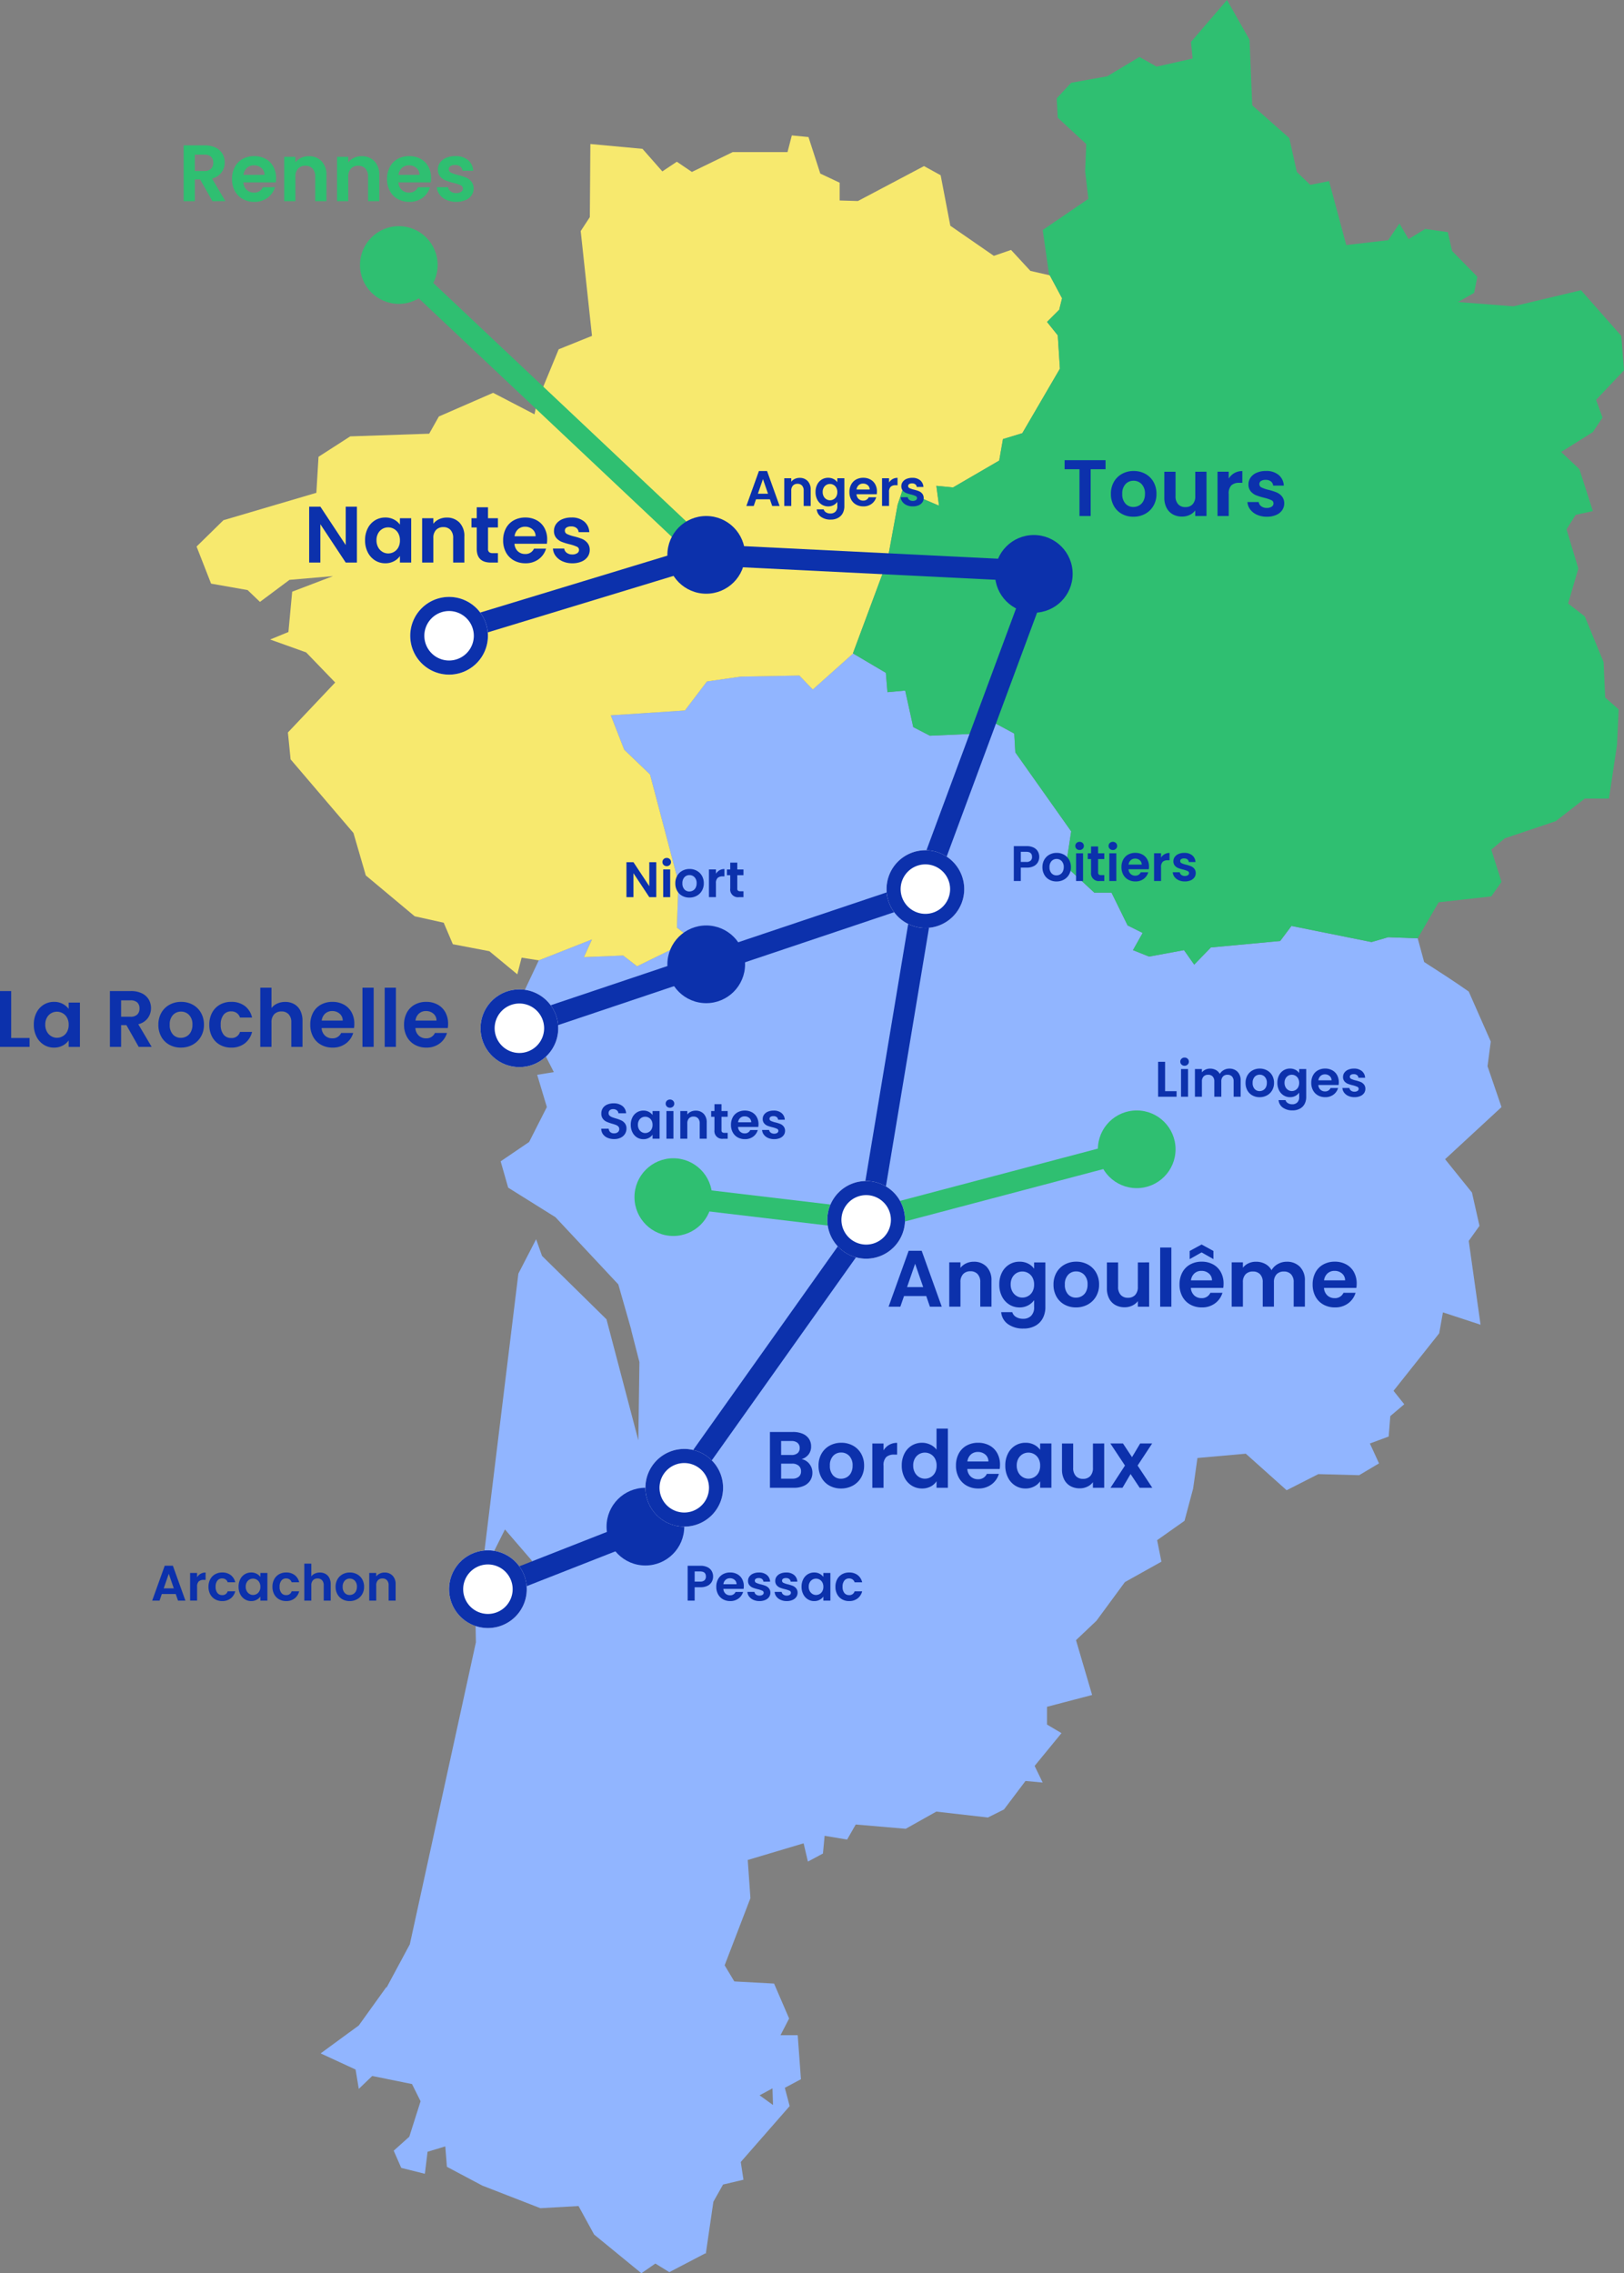 <svg xmlns="http://www.w3.org/2000/svg" width="318.922" height="446.279" viewBox="0 0 318.922 446.279"><rect x="0" y="0" width="318.922" height="446.279" fill="#808080" stroke="none"/><g transform="translate(1158.061 -295.406)"><path d="M-897.146,443.974l-5.8-.212-3.271.95-15.72-3.165-2.216,2.955-13.61,1.266-3.271,3.376-2.005-2.848-6.858,1.266-3.164-1.266,1.9-3.376-2.954-1.478-3.165-6.436h-3.376l-5.593-5.17,1.055-6.857-10.972-15.508-.211-3.693-6.436-3.482,1.793,3.377-11.921.526-3.27-1.688-1.583-7.174-3.482.317-.316-3.8-6.436-3.8-7.913,7.069-2.638-2.743-11.5.21-6.647.95-4.326,5.7-14.558.95,2.638,6.753,5.064,4.853,5.591,21.2-.317,8.863,2.955,2.321-10.762,5.274-2.743-2.109-7.7.316,1.583-3.481-10.445,4.114-5.381,11.394,3.481,1.055,4.853,9.5-3.271.528,1.9,6.329-3.481,6.858-5.591,3.8,1.477,5.169,9.284,5.8,12.343,13.188,2.533,8.862v.107l1.614,6.284-.213,15.362-6.255-23.756-12.66-12.45-1.16-3.27-3.483,6.752-7.279,59.5,4.643-9.284,5.274,6.12.317,3.376-7.6-1.055-3.8,8.124.105,5.591-12.977,59.293-4.536,8.44h-.105l-5.381,7.491-7.491,5.486,6.859,3.166.633,3.8,2.638-2.532,7.807,1.583,1.688,3.376-2.216,6.964-3.06,2.743,1.478,3.376,4.643,1.16.527-4.326,3.481-1.054.317,4.009,6.962,3.692,11.395,4.432,7.491-.422,3.06,5.591,9.284,7.6,2.743-1.9,2.743,1.688,7.069-3.693.105.105v-.105l1.476-10.129,1.9-3.376,4.009-.949-.528-3.482,9.6-10.972-.95-3.586,3.165-1.689-.633-8.651h-3.376l1.688-3.269-2.954-6.858h0l-7.808-.422-1.9-3.166,5.064-13.187-.527-7.49,10.972-3.272.845,3.588,2.953-1.583.317-3.376v-.105l4.431.738,1.688-2.954,9.812.843,6.014-3.376,10.128,1.16,3.165-1.583,4.221-5.591,3.376.316-1.583-3.269,5.276-6.436-2.848-1.688v-3.483l8.862-2.321-3.165-10.762,4.01-3.8,5.591-7.6,7.174-4.009-.845-4.22,5.381-3.8,1.689-6.329L-940.4,546l9.495-.845,8.019,7.174,6.224-3.165,8.019.212,3.9-2.322-1.794-3.9,3.693-1.372.316-4.009,2.743-2.322-2.109-2.638,8.967-11.288.738-4.115,7.386,2.427-2.321-16.46,2.11-2.953-1.477-6.541-5.276-6.541,11.079-10.234-2.744-8.017.634-4.853-4.326-9.812c-2.848-2.005-5.8-3.9-8.757-5.8Zm-126.709,225.777.105,3.269-2.638-1.9Z" transform="translate(17.494 35.641)" fill="#91b5ff"></path><path d="M-1082.6,369.785l-1.9,3.376-15.508.527-6.226,4.009-.421,7.069-18.253,5.381-5.274,5.169,2.847,7.281,7.175,1.266,2.426,2.321,5.8-4.326,8.546-.738-8.018,3.06-.738,7.912-3.587,1.477,7.069,2.531,5.7,5.908-9.284,9.812.528,5.276,12.344,14.455,2.426,8.334,9.6,8.019,5.7,1.266,1.793,4.219,7.174,1.372,5.486,4.536.844-3.271,3.376.528,10.445-4.114-1.583,3.481,7.7-.316,2.743,2.109,10.762-5.274-2.955-2.321.317-8.863-5.591-21.2-5.064-4.853-2.638-6.753,14.558-.95,4.326-5.7,6.646-.95,11.5-.21,2.638,2.743,7.914-7.069v-.105l6.752-18.148,2.005-10.972.95-2.848,7.174,3.06-.527-3.9,3.271.317,9.074-5.276.738-4.219,3.8-1.16,7.385-12.661-.421-6.541-2.11-2.638,2.426-2.426v-.105l.528-2.11-2.426-4.538h-.107l-3.692-.843-3.8-4.114-3.376,1.16-8.546-5.908-1.9-9.917-3.272-1.794-12.976,6.858-3.588-.105V323.89l-3.8-1.793-2.321-7.174-3.271-.317-.845,3.271h-10.762l-8.017,3.9-2.955-2.005-2.848,1.9-3.9-4.431-10.234-.95-.105,14.349-1.793,2.743,2.216,20.574-6.541,2.636-4.221,10.234-.528,2.533-8.124-4.22Z" transform="translate(10.724 7.386)" fill="#f7e96e"></path><path d="M-907.412,355.543l-10.867-.845,3.165-1.793.633-3.165-4.958-5.064-.845-3.693-4.431-.633-3.271,2-1.793-3.06-2.216,3.271-8.229.95h0L-943.6,330.96l-3.692.738-2.638-2.531-1.477-6.648-7.279-6.435-.527-12.872-4.431-7.807-7.069,8.229.316,3.271-7.069,1.583-3.376-1.9-6.329,3.8-7.07,1.266-2.848,3.06.212,3.8,5.591,5.169-.211,5.381.633,5.381-8.968,6.119,1.266,8.862h.107l2.426,4.538-.528,2.11v.105l-2.426,2.426,2.11,2.638.421,6.541-7.384,12.661-3.8,1.16-.738,4.219-9.074,5.276-3.271-.317.528,3.9-7.174-3.06-.95,2.848-2.005,10.972-6.752,18.148v.105l6.436,3.8.316,3.8,3.482-.317,1.583,7.174,3.271,1.688,11.921-.526-1.793-3.377,6.436,3.483.211,3.693,10.972,15.508-1.055,6.857,5.593,5.17h3.376l3.165,6.436,2.954,1.477-1.9,3.376,3.164,1.266,6.858-1.266,2.005,2.848,3.271-3.376,13.61-1.266,2.215-2.955,15.72,3.165,3.271-.95,5.8.212h0l4.115-7.07,10.339-1.16,2.005-2.848-2.005-6.329,2.638-2.216,10.022-3.377,5.7-4.431h4.747l1.583-10.55.317-6.964-2.638-2.321-.317-6.963-3.692-8.969-3.272-2.531,2.005-6.858-2.321-7.7,1.793-2.848,3.376-.738-2.636-8.23-3.588-3.376,6.224-3.9,1.9-2.848-1.266-3.481,5.485-5.8-.526-6.752-7.913-8.969Z" transform="translate(46.54)" fill="#2fbf71"></path><path d="M-1086.155,579.945l-1.518-3.867,32.114-12.61,41.972-59.072,11-66,.069-.185,21.634-58.363-62.563-3.095L-1093.6,392l-1.209-3.974,50.844-15.457.361.018,68.584,3.393-23.536,63.49-11.093,66.556-43.243,60.862Z" transform="translate(24.332 29.681)" fill="#0c31ac"></path><rect width="81.965" height="4.154" transform="translate(-1057.505 495.309) rotate(-18.565)" fill="#0c31ac"></rect><path d="M-1023.8,474.874l-38.943-4.626.49-4.124,38.158,4.531,52.069-13.752,1.06,4.016Z" transform="translate(36.666 62.124)" fill="#2fbf71"></path><rect width="4.153" height="82.958" transform="matrix(0.686, -0.728, 0.728, 0.686, -1081.165, 348.948)" fill="#2fbf71"></rect><circle cx="7.627" cy="7.627" r="7.627" transform="translate(-1026.999 396.71)" fill="#0c31ac"></circle><circle cx="7.627" cy="7.627" r="7.627" transform="translate(-1087.368 339.809)" fill="#2fbf71"></circle><circle cx="7.627" cy="7.627" r="7.627" transform="translate(-1026.999 477.093)" fill="#0c31ac"></circle><circle cx="7.627" cy="7.627" r="7.627" transform="translate(-942.46 513.409)" fill="#2fbf71"></circle><circle cx="7.627" cy="7.627" r="7.627" transform="translate(-1038.944 587.488)" fill="#0c31ac"></circle><circle cx="7.627" cy="7.627" r="7.627" transform="translate(-1033.463 522.799)" fill="#2fbf71"></circle><circle cx="7.627" cy="7.627" r="7.627" transform="translate(-962.665 400.443)" fill="#0c31ac"></circle><g transform="translate(-1077.498 412.593)"><circle cx="7.627" cy="7.627" r="7.627" transform="translate(0)" fill="#fff"></circle><path d="M-1092.252,382.807a4.863,4.863,0,0,1,4.859,4.858,4.863,4.863,0,0,1-4.859,4.857,4.863,4.863,0,0,1-4.858-4.857,4.863,4.863,0,0,1,4.858-4.858m0-2.769a7.627,7.627,0,0,0-7.627,7.627,7.627,7.627,0,0,0,7.627,7.627,7.627,7.627,0,0,0,7.628-7.627,7.627,7.627,0,0,0-7.628-7.627Z" transform="translate(1099.879 -380.037)" fill="#0c31ac"></path></g><g transform="translate(-983.968 462.329)"><circle cx="7.627" cy="7.627" r="7.627" transform="translate(0.001 0)" fill="#fff"></circle><path d="M-1024.7,418.725a4.864,4.864,0,0,1,4.857,4.859,4.863,4.863,0,0,1-4.857,4.857,4.864,4.864,0,0,1-4.859-4.857,4.864,4.864,0,0,1,4.859-4.859m0-2.769a7.628,7.628,0,0,0-7.628,7.628,7.628,7.628,0,0,0,7.628,7.627,7.627,7.627,0,0,0,7.627-7.627,7.627,7.627,0,0,0-7.627-7.628Z" transform="translate(1032.333 -415.956)" fill="#0c31ac"></path></g><g transform="translate(-995.589 527.262)"><circle cx="7.627" cy="7.627" r="7.627" fill="#fff"></circle><path d="M-1033.1,465.619a4.864,4.864,0,0,1,4.859,4.857,4.863,4.863,0,0,1-4.859,4.857,4.863,4.863,0,0,1-4.857-4.857,4.864,4.864,0,0,1,4.857-4.857m0-2.769a7.627,7.627,0,0,0-7.626,7.627,7.627,7.627,0,0,0,7.626,7.627,7.628,7.628,0,0,0,7.628-7.627,7.628,7.628,0,0,0-7.628-7.627Z" transform="translate(1040.725 -462.85)" fill="#0c31ac"></path></g><g transform="translate(-1031.316 579.86)"><circle cx="7.627" cy="7.627" r="7.627" fill="#fff"></circle><path d="M-1058.9,503.605a4.863,4.863,0,0,1,4.858,4.857,4.863,4.863,0,0,1-4.858,4.859,4.863,4.863,0,0,1-4.857-4.859,4.863,4.863,0,0,1,4.857-4.857m0-2.769a7.627,7.627,0,0,0-7.627,7.627,7.627,7.627,0,0,0,7.627,7.628,7.627,7.627,0,0,0,7.627-7.628,7.627,7.627,0,0,0-7.627-7.627Z" transform="translate(1066.528 -500.836)" fill="#0c31ac"></path></g><g transform="translate(-1069.871 599.769)"><circle cx="7.627" cy="7.627" r="7.627" transform="translate(0.001 0)" fill="#fff"></circle><path d="M-1086.743,517.983a4.864,4.864,0,0,1,4.857,4.859,4.863,4.863,0,0,1-4.857,4.858,4.864,4.864,0,0,1-4.859-4.858,4.864,4.864,0,0,1,4.859-4.859m0-2.769a7.628,7.628,0,0,0-7.628,7.628,7.628,7.628,0,0,0,7.628,7.627,7.627,7.627,0,0,0,7.627-7.627,7.627,7.627,0,0,0-7.627-7.628Z" transform="translate(1094.371 -515.214)" fill="#0c31ac"></path></g><g transform="translate(-1063.692 489.644)"><circle cx="7.627" cy="7.627" r="7.627" fill="#fff"></circle><path d="M-1082.281,438.452a4.863,4.863,0,0,1,4.859,4.857,4.863,4.863,0,0,1-4.859,4.857,4.863,4.863,0,0,1-4.858-4.857,4.863,4.863,0,0,1,4.858-4.857m0-2.769a7.627,7.627,0,0,0-7.627,7.627,7.627,7.627,0,0,0,7.627,7.627,7.628,7.628,0,0,0,7.628-7.627,7.628,7.628,0,0,0-7.628-7.627Z" transform="translate(1089.908 -435.682)" fill="#0c31ac"></path></g><g transform="translate(-1006.861 575.87)"><path d="M-1041.127,504.694a2.7,2.7,0,0,1,.6,1.728,2.779,2.779,0,0,1-.432,1.545,2.859,2.859,0,0,1-1.249,1.044,4.557,4.557,0,0,1-1.93.378h-4.726V498.431h4.521a4.707,4.707,0,0,1,1.923.36,2.748,2.748,0,0,1,1.225,1.005,2.632,2.632,0,0,1,.416,1.461,2.5,2.5,0,0,1-.509,1.6,2.729,2.729,0,0,1-1.359.91A2.468,2.468,0,0,1-1041.127,504.694Zm-5.541-1.742h2.011a1.832,1.832,0,0,0,1.209-.354,1.24,1.24,0,0,0,.424-1.012,1.264,1.264,0,0,0-.424-1.019,1.81,1.81,0,0,0-1.209-.361h-2.011Zm3.462,4.27a1.315,1.315,0,0,0,.447-1.068,1.371,1.371,0,0,0-.471-1.106,1.9,1.9,0,0,0-1.271-.4h-2.167V507.6h2.214A1.883,1.883,0,0,0-1043.207,507.222Z" transform="translate(1048.866 -497.771)" fill="#0c31ac"></path><path d="M-1039.822,508.384a4.005,4.005,0,0,1-1.579-1.578,4.72,4.72,0,0,1-.572-2.354,4.633,4.633,0,0,1,.588-2.355,4.1,4.1,0,0,1,1.61-1.579,4.688,4.688,0,0,1,2.276-.557,4.691,4.691,0,0,1,2.276.557,4.108,4.108,0,0,1,1.609,1.579,4.636,4.636,0,0,1,.589,2.355,4.539,4.539,0,0,1-.6,2.354,4.186,4.186,0,0,1-1.633,1.578,4.735,4.735,0,0,1-2.3.557A4.566,4.566,0,0,1-1039.822,508.384Zm3.383-1.648a2.112,2.112,0,0,0,.84-.871,2.945,2.945,0,0,0,.314-1.414,2.62,2.62,0,0,0-.653-1.908,2.141,2.141,0,0,0-1.593-.666,2.1,2.1,0,0,0-1.579.666,2.658,2.658,0,0,0-.635,1.908,2.7,2.7,0,0,0,.62,1.908,2.045,2.045,0,0,0,1.563.666A2.281,2.281,0,0,0-1036.439,506.736Z" transform="translate(1051.518 -497.182)" fill="#0c31ac"></path><path d="M-1031.037,500.365a3.078,3.078,0,0,1,1.562-.392v2.308h-.58a2.24,2.24,0,0,0-1.563.485,2.251,2.251,0,0,0-.526,1.7V508.8h-2.2v-8.7h2.2v1.35A3.093,3.093,0,0,1-1031.037,500.365Z" transform="translate(1054.453 -497.177)" fill="#0c31ac"></path><path d="M-1029.644,502.853a3.847,3.847,0,0,1,1.437-1.57,3.851,3.851,0,0,1,2.026-.55,3.682,3.682,0,0,1,1.616.37,3.228,3.228,0,0,1,1.225.982v-4.131h2.229v11.619h-2.229v-1.288a2.974,2.974,0,0,1-1.146,1.036,3.573,3.573,0,0,1-1.712.392,3.734,3.734,0,0,1-2.009-.564,3.94,3.94,0,0,1-1.437-1.594,5.121,5.121,0,0,1-.526-2.362A5.035,5.035,0,0,1-1029.644,502.853Zm6.005,1a2.218,2.218,0,0,0-.847-.879,2.275,2.275,0,0,0-1.147-.307,2.234,2.234,0,0,0-1.13.3,2.251,2.251,0,0,0-.841.871,2.754,2.754,0,0,0-.321,1.36,2.836,2.836,0,0,0,.321,1.374,2.309,2.309,0,0,0,.849.9,2.141,2.141,0,0,0,1.122.314,2.259,2.259,0,0,0,1.147-.306,2.209,2.209,0,0,0,.847-.879,2.819,2.819,0,0,0,.314-1.374A2.819,2.819,0,0,0-1023.639,503.85Z" transform="translate(1056.058 -497.954)" fill="#0c31ac"></path><path d="M-1013.894,505.111h-6.358a2.161,2.161,0,0,0,.659,1.476,2.036,2.036,0,0,0,1.429.534,1.8,1.8,0,0,0,1.743-1.052h2.37a3.963,3.963,0,0,1-1.444,2.065,4.221,4.221,0,0,1-2.623.807,4.526,4.526,0,0,1-2.253-.557,3.911,3.911,0,0,1-1.554-1.578,4.817,4.817,0,0,1-.558-2.354,4.914,4.914,0,0,1,.55-2.371,3.837,3.837,0,0,1,1.538-1.57,4.616,4.616,0,0,1,2.276-.55,4.579,4.579,0,0,1,2.222.535,3.76,3.76,0,0,1,1.522,1.513,4.592,4.592,0,0,1,.541,2.254A5.22,5.22,0,0,1-1013.894,505.111Zm-2.214-1.476a1.733,1.733,0,0,0-.612-1.357,2.167,2.167,0,0,0-1.459-.511,2,2,0,0,0-1.374.494,2.177,2.177,0,0,0-.684,1.374Z" transform="translate(1059.015 -497.182)" fill="#0c31ac"></path><path d="M-1014.96,502.081a3.857,3.857,0,0,1,1.429-1.57,3.808,3.808,0,0,1,2.017-.55,3.564,3.564,0,0,1,1.7.392,3.481,3.481,0,0,1,1.17.99V500.1h2.213v8.7h-2.213V507.53a3.269,3.269,0,0,1-1.17,1.011,3.561,3.561,0,0,1-1.72.4,3.69,3.69,0,0,1-2-.564,3.951,3.951,0,0,1-1.429-1.594,5.1,5.1,0,0,1-.526-2.362A5.018,5.018,0,0,1-1014.96,502.081Zm6.005,1a2.211,2.211,0,0,0-.849-.879,2.265,2.265,0,0,0-1.145-.307,2.239,2.239,0,0,0-1.131.3,2.261,2.261,0,0,0-.839.871,2.741,2.741,0,0,0-.322,1.36,2.822,2.822,0,0,0,.322,1.374,2.319,2.319,0,0,0,.847.9,2.146,2.146,0,0,0,1.123.314,2.249,2.249,0,0,0,1.145-.306,2.2,2.2,0,0,0,.849-.879,2.821,2.821,0,0,0,.314-1.374A2.82,2.82,0,0,0-1008.955,503.078Z" transform="translate(1061.707 -497.182)" fill="#0c31ac"></path><path d="M-999.157,500.063v8.7h-2.214v-1.1a2.894,2.894,0,0,1-1.106.886,3.419,3.419,0,0,1-1.484.323,3.685,3.685,0,0,1-1.806-.432,3.043,3.043,0,0,1-1.232-1.271,4.208,4.208,0,0,1-.447-2v-5.1h2.2v4.788a2.256,2.256,0,0,0,.518,1.594,1.84,1.84,0,0,0,1.414.558,1.858,1.858,0,0,0,1.429-.558,2.255,2.255,0,0,0,.518-1.594v-4.788Z" transform="translate(1064.799 -497.143)" fill="#0c31ac"></path><path d="M-994.826,508.762l-1.79-2.7-1.586,2.7h-2.355l2.843-4.366-2.873-4.333h2.48l1.775,2.685,1.6-2.685h2.355l-2.858,4.333,2.889,4.366Z" transform="translate(1067.438 -497.143)" fill="#0c31ac"></path></g><g transform="translate(-1023.013 602.793)"><path d="M-1055.8,520.548a1.914,1.914,0,0,1-.815.775,2.958,2.958,0,0,1-1.4.294h-1.148v2.631h-1.375V517.4h2.523a3.051,3.051,0,0,1,1.354.276,1.913,1.913,0,0,1,.839.756,2.117,2.117,0,0,1,.28,1.088A2.141,2.141,0,0,1-1055.8,520.548Zm-1.428-.3a.96.96,0,0,0,.274-.731q0-1-1.119-1h-1.088v1.993h1.088A1.2,1.2,0,0,0-1057.223,520.249Z" transform="translate(1060.531 -517.398)" fill="#0c31ac"></path><path d="M-1051.109,521.575h-3.974a1.349,1.349,0,0,0,.411.922,1.276,1.276,0,0,0,.893.334,1.12,1.12,0,0,0,1.089-.659h1.481a2.484,2.484,0,0,1-.9,1.292,2.634,2.634,0,0,1-1.638.5,2.846,2.846,0,0,1-1.408-.348,2.44,2.44,0,0,1-.97-.987,3.011,3.011,0,0,1-.349-1.47,3.083,3.083,0,0,1,.344-1.482,2.4,2.4,0,0,1,.962-.982,2.883,2.883,0,0,1,1.422-.345,2.868,2.868,0,0,1,1.389.335,2.35,2.35,0,0,1,.951.946,2.875,2.875,0,0,1,.339,1.41A3.4,3.4,0,0,1-1051.109,521.575Zm-1.385-.922a1.091,1.091,0,0,0-.382-.85,1.359,1.359,0,0,0-.913-.318,1.238,1.238,0,0,0-.859.31,1.356,1.356,0,0,0-.428.859Z" transform="translate(1062.091 -517.03)" fill="#0c31ac"></path><path d="M-1050.884,523.728a2.116,2.116,0,0,1-.839-.652,1.652,1.652,0,0,1-.339-.914h1.383a.752.752,0,0,0,.31.521,1.075,1.075,0,0,0,.672.206,1.05,1.05,0,0,0,.613-.156.474.474,0,0,0,.22-.4.425.425,0,0,0-.27-.4,5.034,5.034,0,0,0-.859-.289,7.472,7.472,0,0,1-1-.3,1.746,1.746,0,0,1-.667-.482,1.3,1.3,0,0,1-.278-.874,1.4,1.4,0,0,1,.259-.823,1.743,1.743,0,0,1,.746-.59,2.788,2.788,0,0,1,1.142-.217,2.335,2.335,0,0,1,1.551.487,1.794,1.794,0,0,1,.638,1.308h-1.315a.714.714,0,0,0-.27-.515,1.011,1.011,0,0,0-.642-.19,1.016,1.016,0,0,0-.575.137.44.44,0,0,0-.2.383.448.448,0,0,0,.276.415,4.226,4.226,0,0,0,.853.289,7.535,7.535,0,0,1,.971.3,1.7,1.7,0,0,1,.663.486,1.33,1.33,0,0,1,.289.868,1.443,1.443,0,0,1-.26.845,1.722,1.722,0,0,1-.745.583,2.84,2.84,0,0,1-1.134.211A2.858,2.858,0,0,1-1050.884,523.728Z" transform="translate(1063.789 -517.03)" fill="#0c31ac"></path><path d="M-1047.022,523.728a2.115,2.115,0,0,1-.839-.652,1.652,1.652,0,0,1-.339-.914h1.383a.749.749,0,0,0,.31.521,1.074,1.074,0,0,0,.672.206,1.053,1.053,0,0,0,.613-.156.478.478,0,0,0,.22-.4.425.425,0,0,0-.27-.4,5.081,5.081,0,0,0-.859-.289,7.388,7.388,0,0,1-1-.3,1.739,1.739,0,0,1-.668-.482,1.3,1.3,0,0,1-.28-.874,1.4,1.4,0,0,1,.26-.823,1.746,1.746,0,0,1,.745-.59,2.8,2.8,0,0,1,1.143-.217,2.336,2.336,0,0,1,1.551.487,1.8,1.8,0,0,1,.638,1.308h-1.316a.714.714,0,0,0-.27-.515,1.011,1.011,0,0,0-.642-.19,1.016,1.016,0,0,0-.575.137.44.44,0,0,0-.2.383.449.449,0,0,0,.274.415,4.245,4.245,0,0,0,.855.289,7.594,7.594,0,0,1,.97.3,1.7,1.7,0,0,1,.663.486,1.332,1.332,0,0,1,.29.868,1.446,1.446,0,0,1-.26.845,1.725,1.725,0,0,1-.745.583,2.839,2.839,0,0,1-1.134.211A2.858,2.858,0,0,1-1047.022,523.728Z" transform="translate(1065.275 -517.03)" fill="#0c31ac"></path><path d="M-1044.052,519.681a2.409,2.409,0,0,1,.893-.982,2.383,2.383,0,0,1,1.261-.345,2.218,2.218,0,0,1,1.065.247,2.171,2.171,0,0,1,.731.619v-.775h1.383v5.436h-1.383v-.795a2.064,2.064,0,0,1-.731.633,2.235,2.235,0,0,1-1.075.249,2.314,2.314,0,0,1-1.252-.353,2.474,2.474,0,0,1-.893-.994,3.207,3.207,0,0,1-.328-1.479A3.148,3.148,0,0,1-1044.052,519.681Zm3.754.623a1.38,1.38,0,0,0-.53-.55,1.4,1.4,0,0,0-.716-.191,1.4,1.4,0,0,0-.708.186,1.4,1.4,0,0,0-.523.546,1.685,1.685,0,0,0-.2.847,1.736,1.736,0,0,0,.2.859,1.443,1.443,0,0,0,.529.566,1.366,1.366,0,0,0,.7.2,1.4,1.4,0,0,0,.716-.192,1.368,1.368,0,0,0,.53-.548,1.772,1.772,0,0,0,.2-.859A1.771,1.771,0,0,0-1040.3,520.3Z" transform="translate(1066.744 -517.03)" fill="#0c31ac"></path><path d="M-1039.232,519.685a2.46,2.46,0,0,1,.951-.982,2.75,2.75,0,0,1,1.393-.349,2.677,2.677,0,0,1,1.672.507,2.459,2.459,0,0,1,.889,1.418h-1.482a1.084,1.084,0,0,0-.4-.554,1.157,1.157,0,0,0-.692-.2,1.131,1.131,0,0,0-.932.428,1.89,1.89,0,0,0-.344,1.212,1.876,1.876,0,0,0,.344,1.2,1.135,1.135,0,0,0,.932.428,1.044,1.044,0,0,0,1.09-.746h1.482a2.518,2.518,0,0,1-.893,1.4,2.634,2.634,0,0,1-1.669.519,2.763,2.763,0,0,1-1.393-.348,2.45,2.45,0,0,1-.951-.982,3.032,3.032,0,0,1-.343-1.476A3.041,3.041,0,0,1-1039.232,519.685Z" transform="translate(1068.592 -517.03)" fill="#0c31ac"></path></g><g transform="translate(-1128.176 602.381)"><path d="M-1131.856,522.944h-2.728l-.451,1.306h-1.443l2.463-6.858h1.6l2.463,6.858h-1.453Zm-.373-1.1-.991-2.865-.991,2.865Z" transform="translate(1136.478 -516.988)" fill="#0c31ac"></path><path d="M-1129.035,518.606a1.931,1.931,0,0,1,.978-.245V519.8h-.363a1.406,1.406,0,0,0-.978.3,1.407,1.407,0,0,0-.328,1.061v2.708h-1.374V518.44h1.374v.843A1.939,1.939,0,0,1-1129.035,518.606Z" transform="translate(1138.547 -516.615)" fill="#0c31ac"></path><path d="M-1128.148,519.683a2.463,2.463,0,0,1,.953-.982,2.759,2.759,0,0,1,1.393-.348,2.684,2.684,0,0,1,1.673.505,2.462,2.462,0,0,1,.889,1.418h-1.483a1.07,1.07,0,0,0-.4-.554,1.149,1.149,0,0,0-.691-.2,1.134,1.134,0,0,0-.933.428,1.89,1.89,0,0,0-.344,1.212,1.876,1.876,0,0,0,.344,1.2,1.138,1.138,0,0,0,.933.428,1.042,1.042,0,0,0,1.089-.746h1.483a2.518,2.518,0,0,1-.893,1.4,2.637,2.637,0,0,1-1.669.519,2.759,2.759,0,0,1-1.393-.347,2.454,2.454,0,0,1-.953-.982,3.053,3.053,0,0,1-.343-1.476A3.062,3.062,0,0,1-1128.148,519.683Z" transform="translate(1139.55 -516.617)" fill="#0c31ac"></path><path d="M-1123.9,519.679a2.423,2.423,0,0,1,.893-.982,2.386,2.386,0,0,1,1.261-.344,2.219,2.219,0,0,1,1.065.245,2.158,2.158,0,0,1,.731.619v-.775h1.383v5.436h-1.383v-.795a2.054,2.054,0,0,1-.731.633,2.226,2.226,0,0,1-1.075.249,2.312,2.312,0,0,1-1.252-.353,2.485,2.485,0,0,1-.893-.994,3.209,3.209,0,0,1-.328-1.479A3.148,3.148,0,0,1-1123.9,519.679Zm3.754.623a1.376,1.376,0,0,0-.529-.55,1.4,1.4,0,0,0-.717-.191,1.4,1.4,0,0,0-.706.185,1.407,1.407,0,0,0-.525.546,1.7,1.7,0,0,0-.2.847,1.755,1.755,0,0,0,.2.859,1.449,1.449,0,0,0,.531.566,1.359,1.359,0,0,0,.7.2,1.407,1.407,0,0,0,.717-.193,1.364,1.364,0,0,0,.529-.548,1.755,1.755,0,0,0,.2-.858A1.756,1.756,0,0,0-1120.143,520.3Z" transform="translate(1141.192 -516.617)" fill="#0c31ac"></path><path d="M-1119.078,519.683a2.464,2.464,0,0,1,.953-.982,2.761,2.761,0,0,1,1.393-.348,2.679,2.679,0,0,1,1.672.505,2.461,2.461,0,0,1,.889,1.418h-1.481a1.079,1.079,0,0,0-.4-.554,1.148,1.148,0,0,0-.691-.2,1.132,1.132,0,0,0-.932.428,1.891,1.891,0,0,0-.343,1.212,1.876,1.876,0,0,0,.343,1.2,1.136,1.136,0,0,0,.932.428,1.045,1.045,0,0,0,1.09-.746h1.481a2.517,2.517,0,0,1-.893,1.4,2.633,2.633,0,0,1-1.668.519,2.761,2.761,0,0,1-1.393-.347,2.456,2.456,0,0,1-.953-.982,3.052,3.052,0,0,1-.344-1.476A3.06,3.06,0,0,1-1119.078,519.683Z" transform="translate(1143.04 -516.617)" fill="#0c31ac"></path><path d="M-1110.739,519.116a1.854,1.854,0,0,1,.75.795,2.73,2.73,0,0,1,.27,1.261v3.189h-1.374v-3a1.408,1.408,0,0,0-.324-1,1.145,1.145,0,0,0-.883-.349,1.175,1.175,0,0,0-.9.349,1.4,1.4,0,0,0-.328,1v3h-1.375V517.1h1.375v2.5a1.77,1.77,0,0,1,.706-.554,2.313,2.313,0,0,1,.982-.2A2.2,2.2,0,0,1-1110.739,519.116Z" transform="translate(1144.779 -517.1)" fill="#0c31ac"></path><path d="M-1109.119,523.619a2.5,2.5,0,0,1-.986-.987,2.939,2.939,0,0,1-.359-1.47,2.9,2.9,0,0,1,.368-1.473,2.567,2.567,0,0,1,1.005-.986,2.931,2.931,0,0,1,1.423-.348,2.927,2.927,0,0,1,1.422.348,2.573,2.573,0,0,1,1.007.986,2.9,2.9,0,0,1,.367,1.473,2.813,2.813,0,0,1-.378,1.47,2.608,2.608,0,0,1-1.019.987,2.982,2.982,0,0,1-1.437.347A2.875,2.875,0,0,1-1109.119,523.619Zm2.114-1.03a1.327,1.327,0,0,0,.525-.544,1.828,1.828,0,0,0,.2-.883,1.638,1.638,0,0,0-.407-1.192,1.337,1.337,0,0,0-1-.417,1.309,1.309,0,0,0-.987.417,1.664,1.664,0,0,0-.4,1.192,1.686,1.686,0,0,0,.388,1.192,1.282,1.282,0,0,0,.978.417A1.432,1.432,0,0,0-1107,522.588Z" transform="translate(1146.485 -516.617)" fill="#0c31ac"></path><path d="M-1101.112,518.974a2.347,2.347,0,0,1,.6,1.713v3.189h-1.373v-3a1.407,1.407,0,0,0-.324-1,1.147,1.147,0,0,0-.883-.349,1.178,1.178,0,0,0-.9.349,1.4,1.4,0,0,0-.328,1v3h-1.374V518.44h1.374v.677a1.881,1.881,0,0,1,.7-.554,2.145,2.145,0,0,1,.937-.2A2.1,2.1,0,0,1-1101.112,518.974Z" transform="translate(1148.32 -516.615)" fill="#0c31ac"></path></g><g transform="translate(-1039.992 511.269)"><path d="M-1071.541,458.609a2.137,2.137,0,0,1-.909-.706,1.874,1.874,0,0,1-.343-1.09h1.472a.952.952,0,0,0,.3.667,1.058,1.058,0,0,0,.741.245,1.145,1.145,0,0,0,.755-.23.754.754,0,0,0,.275-.605.706.706,0,0,0-.187-.5,1.311,1.311,0,0,0-.467-.309,7.75,7.75,0,0,0-.77-.249,8.4,8.4,0,0,1-1.084-.389,1.876,1.876,0,0,1-.716-.579,1.648,1.648,0,0,1-.3-1.036,1.849,1.849,0,0,1,.3-1.058,1.934,1.934,0,0,1,.854-.692,3.1,3.1,0,0,1,1.256-.241,2.73,2.73,0,0,1,1.723.515,1.916,1.916,0,0,1,.731,1.437h-1.512a.784.784,0,0,0-.3-.583,1.128,1.128,0,0,0-.741-.231.955.955,0,0,0-.642.206.745.745,0,0,0-.241.6.623.623,0,0,0,.181.457,1.394,1.394,0,0,0,.452.294c.18.076.433.162.76.262a7.585,7.585,0,0,1,1.09.392,1.957,1.957,0,0,1,.726.588,1.631,1.631,0,0,1,.3,1.03,1.938,1.938,0,0,1-.284,1.021,2.018,2.018,0,0,1-.835.75,2.842,2.842,0,0,1-1.3.28A3.253,3.253,0,0,1-1071.541,458.609Z" transform="translate(1072.793 -451.093)" fill="#0c31ac"></path><path d="M-1068.276,454.19a2.417,2.417,0,0,1,.893-.982,2.383,2.383,0,0,1,1.261-.343,2.217,2.217,0,0,1,1.065.246,2.181,2.181,0,0,1,.731.618v-.774h1.383v5.435h-1.383V457.6a2.036,2.036,0,0,1-.731.633,2.236,2.236,0,0,1-1.076.251,2.312,2.312,0,0,1-1.25-.353,2.464,2.464,0,0,1-.893-1,3.2,3.2,0,0,1-.328-1.477A3.152,3.152,0,0,1-1068.276,454.19Zm3.754.623a1.386,1.386,0,0,0-.53-.548,1.4,1.4,0,0,0-.716-.193,1.4,1.4,0,0,0-.708.187,1.414,1.414,0,0,0-.525.546,1.7,1.7,0,0,0-.2.847,1.763,1.763,0,0,0,.2.858,1.444,1.444,0,0,0,.53.565,1.351,1.351,0,0,0,.7.2,1.4,1.4,0,0,0,.716-.192,1.377,1.377,0,0,0,.53-.548,1.771,1.771,0,0,0,.2-.858A1.774,1.774,0,0,0-1064.522,454.813Z" transform="translate(1074.404 -450.698)" fill="#0c31ac"></path><path d="M-1063.41,452.678a.76.76,0,0,1-.241-.573.765.765,0,0,1,.241-.575.836.836,0,0,1,.6-.23.831.831,0,0,1,.6.23.764.764,0,0,1,.241.575.759.759,0,0,1-.241.573.832.832,0,0,1-.6.231A.837.837,0,0,1-1063.41,452.678Zm1.28.879v5.435h-1.374v-5.435Z" transform="translate(1076.31 -451.3)" fill="#0c31ac"></path><path d="M-1056.992,453.485a2.354,2.354,0,0,1,.6,1.714v3.188h-1.374v-3a1.408,1.408,0,0,0-.324-1,1.147,1.147,0,0,0-.883-.349,1.173,1.173,0,0,0-.9.349,1.391,1.391,0,0,0-.33,1v3h-1.373v-5.435h1.373v.677a1.878,1.878,0,0,1,.7-.554,2.153,2.153,0,0,1,.938-.2A2.1,2.1,0,0,1-1056.992,453.485Z" transform="translate(1077.108 -450.695)" fill="#0c31ac"></path><path d="M-1055.172,454.431v2.631a.519.519,0,0,0,.133.4.65.65,0,0,0,.446.123h.638v1.156h-.863a1.514,1.514,0,0,1-1.738-1.687v-2.621h-.647V453.3h.647v-1.345h1.384V453.3h1.217v1.127Z" transform="translate(1078.791 -451.047)" fill="#0c31ac"></path><path d="M-1049.029,456.084H-1053a1.357,1.357,0,0,0,.411.922,1.273,1.273,0,0,0,.893.335,1.122,1.122,0,0,0,1.09-.659h1.482a2.481,2.481,0,0,1-.9,1.292,2.633,2.633,0,0,1-1.638.5,2.846,2.846,0,0,1-1.408-.347,2.452,2.452,0,0,1-.972-.987,3.029,3.029,0,0,1-.347-1.47,3.072,3.072,0,0,1,.344-1.483,2.412,2.412,0,0,1,.961-.982,2.888,2.888,0,0,1,1.423-.343,2.864,2.864,0,0,1,1.388.334,2.358,2.358,0,0,1,.953.947,2.873,2.873,0,0,1,.339,1.41A3.233,3.233,0,0,1-1049.029,456.084Zm-1.383-.922a1.089,1.089,0,0,0-.384-.849,1.356,1.356,0,0,0-.911-.318,1.242,1.242,0,0,0-.858.309,1.362,1.362,0,0,0-.428.858Z" transform="translate(1079.87 -450.698)" fill="#0c31ac"></path><path d="M-1048.8,458.239a2.117,2.117,0,0,1-.839-.654,1.646,1.646,0,0,1-.338-.913h1.383a.753.753,0,0,0,.309.521,1.079,1.079,0,0,0,.673.206,1.042,1.042,0,0,0,.613-.158.474.474,0,0,0,.22-.4.423.423,0,0,0-.27-.4,5.052,5.052,0,0,0-.859-.291,7.21,7.21,0,0,1-1-.3,1.743,1.743,0,0,1-.667-.482,1.289,1.289,0,0,1-.28-.874,1.408,1.408,0,0,1,.26-.824,1.757,1.757,0,0,1,.745-.59,2.817,2.817,0,0,1,1.143-.216,2.321,2.321,0,0,1,1.55.487,1.794,1.794,0,0,1,.638,1.309h-1.314a.714.714,0,0,0-.27-.515,1.006,1.006,0,0,0-.642-.191,1.016,1.016,0,0,0-.575.138.435.435,0,0,0-.2.382.449.449,0,0,0,.274.417,4.35,4.35,0,0,0,.854.289,7.388,7.388,0,0,1,.971.3,1.7,1.7,0,0,1,.663.485,1.343,1.343,0,0,1,.29.868,1.446,1.446,0,0,1-.26.846,1.732,1.732,0,0,1-.746.583,2.83,2.83,0,0,1-1.133.21A2.882,2.882,0,0,1-1048.8,458.239Z" transform="translate(1081.568 -450.698)" fill="#0c31ac"></path></g><g transform="translate(-930.632 503.026)"><path d="M-992.441,451.716h2.257V452.8h-3.631v-6.849h1.374Z" transform="translate(993.814 -445.113)" fill="#0c31ac"></path><path d="M-990.426,446.725a.761.761,0,0,1-.241-.573.764.764,0,0,1,.241-.575.835.835,0,0,1,.6-.23.836.836,0,0,1,.6.23.764.764,0,0,1,.241.575.761.761,0,0,1-.241.573.838.838,0,0,1-.6.231A.836.836,0,0,1-990.426,446.725Zm1.279.879v5.435h-1.374V447.6Z" transform="translate(995.025 -445.347)" fill="#0c31ac"></path><path d="M-980.226,447.532a2.316,2.316,0,0,1,.613,1.714v3.188h-1.374v-3a1.36,1.36,0,0,0-.324-.976,1.167,1.167,0,0,0-.882-.338,1.187,1.187,0,0,0-.889.338,1.349,1.349,0,0,0-.328.976v3h-1.374v-3a1.36,1.36,0,0,0-.324-.976,1.17,1.17,0,0,0-.883-.338,1.2,1.2,0,0,0-.9.338,1.349,1.349,0,0,0-.328.976v3h-1.373V447h1.373v.656a1.83,1.83,0,0,1,.683-.539,2.116,2.116,0,0,1,.917-.2,2.363,2.363,0,0,1,1.14.269,1.9,1.9,0,0,1,.774.771,1.982,1.982,0,0,1,.77-.756,2.2,2.2,0,0,1,1.1-.284A2.18,2.18,0,0,1-980.226,447.532Z" transform="translate(995.823 -444.742)" fill="#0c31ac"></path><path d="M-980.068,452.178a2.508,2.508,0,0,1-.987-.987,2.959,2.959,0,0,1-.357-1.472,2.886,2.886,0,0,1,.368-1.472,2.558,2.558,0,0,1,1.005-.986,2.918,2.918,0,0,1,1.423-.349,2.913,2.913,0,0,1,1.422.349,2.572,2.572,0,0,1,1.007.986,2.9,2.9,0,0,1,.367,1.472,2.83,2.83,0,0,1-.378,1.472,2.6,2.6,0,0,1-1.021.987,2.975,2.975,0,0,1-1.437.348A2.871,2.871,0,0,1-980.068,452.178Zm2.114-1.03a1.331,1.331,0,0,0,.525-.546,1.846,1.846,0,0,0,.2-.883,1.637,1.637,0,0,0-.407-1.192,1.345,1.345,0,0,0-1-.417,1.311,1.311,0,0,0-.986.417,1.664,1.664,0,0,0-.4,1.192,1.687,1.687,0,0,0,.388,1.194,1.281,1.281,0,0,0,.976.417A1.436,1.436,0,0,0-977.953,451.148Z" transform="translate(998.585 -444.745)" fill="#0c31ac"></path><path d="M-973.346,447.153a1.982,1.982,0,0,1,.727.623V447h1.383v5.475a2.927,2.927,0,0,1-.3,1.349,2.262,2.262,0,0,1-.913.942,2.912,2.912,0,0,1-1.472.349,3.144,3.144,0,0,1-1.9-.54,2,2,0,0,1-.839-1.472h1.364a1.019,1.019,0,0,0,.465.594,1.631,1.631,0,0,0,.868.222,1.347,1.347,0,0,0,.972-.359,1.438,1.438,0,0,0,.374-1.084v-.845a2.091,2.091,0,0,1-.731.638,2.2,2.2,0,0,1-1.065.255,2.331,2.331,0,0,1-1.256-.353,2.461,2.461,0,0,1-.9-1,3.2,3.2,0,0,1-.328-1.477,3.155,3.155,0,0,1,.328-1.462,2.419,2.419,0,0,1,.893-.982,2.383,2.383,0,0,1,1.261-.343A2.291,2.291,0,0,1-973.346,447.153Zm.53,1.707a1.377,1.377,0,0,0-.53-.548,1.4,1.4,0,0,0-.716-.193,1.4,1.4,0,0,0-.708.187,1.414,1.414,0,0,0-.525.546,1.7,1.7,0,0,0-.2.847,1.761,1.761,0,0,0,.2.859,1.452,1.452,0,0,0,.53.565,1.352,1.352,0,0,0,.7.2,1.4,1.4,0,0,0,.716-.192,1.387,1.387,0,0,0,.53-.548,1.773,1.773,0,0,0,.2-.86A1.772,1.772,0,0,0-972.816,448.86Z" transform="translate(1000.321 -444.745)" fill="#0c31ac"></path><path d="M-966.726,450.132H-970.7a1.344,1.344,0,0,0,.411.922,1.277,1.277,0,0,0,.893.335,1.123,1.123,0,0,0,1.09-.659h1.482a2.5,2.5,0,0,1-.9,1.292,2.637,2.637,0,0,1-1.638.5,2.839,2.839,0,0,1-1.408-.348,2.438,2.438,0,0,1-.972-.987,3.015,3.015,0,0,1-.349-1.472,3.073,3.073,0,0,1,.345-1.482,2.4,2.4,0,0,1,.961-.982,2.887,2.887,0,0,1,1.423-.343,2.863,2.863,0,0,1,1.388.334,2.349,2.349,0,0,1,.953.947,2.87,2.87,0,0,1,.338,1.408A3.377,3.377,0,0,1-966.726,450.132Zm-1.385-.922a1.081,1.081,0,0,0-.382-.849,1.358,1.358,0,0,0-.913-.318,1.245,1.245,0,0,0-.859.309,1.361,1.361,0,0,0-.427.859Z" transform="translate(1002.169 -444.745)" fill="#0c31ac"></path><path d="M-966.5,452.286a2.117,2.117,0,0,1-.839-.654,1.647,1.647,0,0,1-.338-.913h1.383a.758.758,0,0,0,.309.521,1.079,1.079,0,0,0,.673.206,1.047,1.047,0,0,0,.612-.158.474.474,0,0,0,.221-.4.423.423,0,0,0-.27-.4,5.1,5.1,0,0,0-.858-.291,7.083,7.083,0,0,1-1-.3,1.744,1.744,0,0,1-.667-.48,1.3,1.3,0,0,1-.278-.874,1.407,1.407,0,0,1,.259-.824,1.761,1.761,0,0,1,.746-.59,2.82,2.82,0,0,1,1.144-.216,2.327,2.327,0,0,1,1.549.487,1.794,1.794,0,0,1,.638,1.309h-1.315a.718.718,0,0,0-.269-.515,1.01,1.01,0,0,0-.644-.191,1,1,0,0,0-.573.138.435.435,0,0,0-.2.382.449.449,0,0,0,.274.417,4.316,4.316,0,0,0,.855.289,7.189,7.189,0,0,1,.971.3,1.7,1.7,0,0,1,.662.485,1.333,1.333,0,0,1,.289.868,1.444,1.444,0,0,1-.259.846,1.724,1.724,0,0,1-.746.582,2.818,2.818,0,0,1-1.134.212A2.879,2.879,0,0,1-966.5,452.286Z" transform="translate(1003.868 -444.745)" fill="#0c31ac"></path></g><g transform="translate(-958.969 460.674)"><path d="M-1009.544,418.52a1.914,1.914,0,0,1-.814.775,2.959,2.959,0,0,1-1.4.294h-1.148v2.63h-1.375V415.37h2.523a3.071,3.071,0,0,1,1.354.274,1.93,1.93,0,0,1,.839.756,2.133,2.133,0,0,1,.28,1.088A2.141,2.141,0,0,1-1009.544,418.52Zm-1.427-.3a.962.962,0,0,0,.274-.732q0-1-1.119-1h-1.088v1.991h1.088A1.2,1.2,0,0,0-1010.971,418.221Z" transform="translate(1014.279 -414.527)" fill="#0c31ac"></path><path d="M-1008.874,421.592a2.5,2.5,0,0,1-.986-.987,2.943,2.943,0,0,1-.359-1.47,2.9,2.9,0,0,1,.368-1.473,2.558,2.558,0,0,1,1.005-.986,2.918,2.918,0,0,1,1.423-.349,2.913,2.913,0,0,1,1.422.349,2.563,2.563,0,0,1,1.007.986,2.9,2.9,0,0,1,.368,1.473,2.828,2.828,0,0,1-.378,1.47,2.617,2.617,0,0,1-1.02.987,2.982,2.982,0,0,1-1.437.348A2.875,2.875,0,0,1-1008.874,421.592Zm2.114-1.03a1.323,1.323,0,0,0,.525-.546,1.823,1.823,0,0,0,.2-.882,1.639,1.639,0,0,0-.407-1.194,1.343,1.343,0,0,0-1-.417,1.313,1.313,0,0,0-.987.417,1.665,1.665,0,0,0-.4,1.194,1.687,1.687,0,0,0,.389,1.192,1.277,1.277,0,0,0,.976.417A1.433,1.433,0,0,0-1006.759,420.562Z" transform="translate(1015.841 -414.159)" fill="#0c31ac"></path><path d="M-1005.316,416.139a.763.763,0,0,1-.239-.573.768.768,0,0,1,.239-.575.84.84,0,0,1,.6-.23.837.837,0,0,1,.6.23.764.764,0,0,1,.241.575.759.759,0,0,1-.241.573.838.838,0,0,1-.6.231A.842.842,0,0,1-1005.316,416.139Zm1.281.879v5.435h-1.374v-5.435Z" transform="translate(1017.635 -414.761)" fill="#0c31ac"></path><path d="M-1001.76,417.892v2.629a.52.52,0,0,0,.133.4.653.653,0,0,0,.446.122h.638V422.2h-.863a1.514,1.514,0,0,1-1.738-1.687v-2.621h-.647v-1.127h.647V415.42h1.383v1.345h1.217v1.127Z" transform="translate(1018.314 -414.508)" fill="#0c31ac"></path><path d="M-1000.6,416.139a.758.758,0,0,1-.24-.573.763.763,0,0,1,.24-.575.837.837,0,0,1,.6-.23.838.838,0,0,1,.6.23.769.769,0,0,1,.241.575.764.764,0,0,1-.241.573.839.839,0,0,1-.6.231A.838.838,0,0,1-1000.6,416.139Zm1.281.879v5.435h-1.374v-5.435Z" transform="translate(1019.451 -414.761)" fill="#0c31ac"></path><path d="M-993.646,419.545h-3.975a1.352,1.352,0,0,0,.413.922,1.271,1.271,0,0,0,.893.335,1.121,1.121,0,0,0,1.088-.659h1.483a2.49,2.49,0,0,1-.9,1.292,2.633,2.633,0,0,1-1.638.5,2.846,2.846,0,0,1-1.408-.348,2.44,2.44,0,0,1-.971-.987,3.014,3.014,0,0,1-.349-1.47,3.088,3.088,0,0,1,.343-1.483,2.412,2.412,0,0,1,.961-.982,2.89,2.89,0,0,1,1.423-.343,2.869,2.869,0,0,1,1.389.334,2.365,2.365,0,0,1,.951.947,2.874,2.874,0,0,1,.339,1.41A3.377,3.377,0,0,1-993.646,419.545Zm-1.385-.922a1.085,1.085,0,0,0-.382-.849,1.359,1.359,0,0,0-.912-.318,1.243,1.243,0,0,0-.859.309,1.363,1.363,0,0,0-.428.858Z" transform="translate(1020.151 -414.159)" fill="#0c31ac"></path><path d="M-992.321,416.579a1.926,1.926,0,0,1,.976-.245v1.441h-.363a1.393,1.393,0,0,0-.976.3,1.4,1.4,0,0,0-.33,1.059v2.708h-1.373v-5.435h1.373v.843A1.943,1.943,0,0,1-992.321,416.579Z" transform="translate(1021.931 -414.156)" fill="#0c31ac"></path><path d="M-990.559,421.7a2.116,2.116,0,0,1-.839-.654,1.66,1.66,0,0,1-.339-.912h1.383a.754.754,0,0,0,.31.521,1.077,1.077,0,0,0,.672.206,1.039,1.039,0,0,0,.613-.158.473.473,0,0,0,.22-.4.422.422,0,0,0-.268-.4,5.109,5.109,0,0,0-.859-.291,7.075,7.075,0,0,1-1-.3,1.742,1.742,0,0,1-.667-.48,1.3,1.3,0,0,1-.278-.874,1.408,1.408,0,0,1,.259-.824,1.773,1.773,0,0,1,.746-.59,2.815,2.815,0,0,1,1.142-.216,2.327,2.327,0,0,1,1.551.487,1.794,1.794,0,0,1,.638,1.308h-1.315a.714.714,0,0,0-.27-.515,1,1,0,0,0-.642-.191,1,1,0,0,0-.573.138.434.434,0,0,0-.2.382.447.447,0,0,0,.274.417,4.321,4.321,0,0,0,.854.289,7.39,7.39,0,0,1,.971.3,1.715,1.715,0,0,1,.662.485,1.337,1.337,0,0,1,.289.868,1.447,1.447,0,0,1-.259.846,1.739,1.739,0,0,1-.746.583,2.843,2.843,0,0,1-1.134.211A2.88,2.88,0,0,1-990.559,421.7Z" transform="translate(1022.951 -414.159)" fill="#0c31ac"></path></g><g transform="translate(-1011.489 387.878)"><path d="M-1047.586,367.741h-2.729l-.45,1.306h-1.443l2.463-6.858h1.6l2.463,6.858h-1.453Zm-.372-1.1-.991-2.865-.991,2.865Z" transform="translate(1052.208 -362.188)" fill="#0c31ac"></path><path d="M-1042.247,363.771a2.35,2.35,0,0,1,.6,1.713v3.189h-1.374v-3a1.408,1.408,0,0,0-.324-1,1.145,1.145,0,0,0-.884-.349,1.172,1.172,0,0,0-.9.349,1.391,1.391,0,0,0-.33,1v3h-1.374v-5.436h1.374v.677a1.889,1.889,0,0,1,.7-.554,2.152,2.152,0,0,1,.938-.2A2.1,2.1,0,0,1-1042.247,363.771Z" transform="translate(1054.277 -361.815)" fill="#0c31ac"></path><path d="M-1038.848,363.391a1.985,1.985,0,0,1,.727.623v-.774h1.383v5.475a2.936,2.936,0,0,1-.3,1.35,2.258,2.258,0,0,1-.913.94,2.912,2.912,0,0,1-1.472.349,3.154,3.154,0,0,1-1.9-.539,2,2,0,0,1-.839-1.473h1.364a1.011,1.011,0,0,0,.466.594,1.623,1.623,0,0,0,.867.222,1.347,1.347,0,0,0,.972-.359,1.437,1.437,0,0,0,.374-1.084v-.843a2.118,2.118,0,0,1-.731.638,2.2,2.2,0,0,1-1.065.253,2.335,2.335,0,0,1-1.256-.353,2.459,2.459,0,0,1-.9-1,3.2,3.2,0,0,1-.328-1.477,3.154,3.154,0,0,1,.328-1.462,2.417,2.417,0,0,1,.893-.982,2.383,2.383,0,0,1,1.261-.343A2.294,2.294,0,0,1-1038.848,363.391Zm.53,1.709a1.38,1.38,0,0,0-.53-.55,1.4,1.4,0,0,0-.716-.192,1.4,1.4,0,0,0-.708.187,1.4,1.4,0,0,0-.523.546,1.688,1.688,0,0,0-.2.847,1.746,1.746,0,0,0,.2.859,1.43,1.43,0,0,0,.529.565,1.356,1.356,0,0,0,.7.2,1.4,1.4,0,0,0,.716-.193,1.368,1.368,0,0,0,.53-.548,1.77,1.77,0,0,0,.2-.859A1.766,1.766,0,0,0-1038.318,365.1Z" transform="translate(1055.981 -361.818)" fill="#0c31ac"></path><path d="M-1032.228,366.371h-3.974a1.35,1.35,0,0,0,.411.922,1.275,1.275,0,0,0,.893.334,1.12,1.12,0,0,0,1.09-.659h1.481a2.49,2.49,0,0,1-.9,1.292,2.634,2.634,0,0,1-1.638.5,2.837,2.837,0,0,1-1.408-.348,2.435,2.435,0,0,1-.972-.987,3.025,3.025,0,0,1-.348-1.471,3.076,3.076,0,0,1,.343-1.483,2.414,2.414,0,0,1,.961-.982,2.889,2.889,0,0,1,1.423-.343,2.848,2.848,0,0,1,1.387.335,2.346,2.346,0,0,1,.953.946,2.873,2.873,0,0,1,.338,1.41A3.259,3.259,0,0,1-1032.228,366.371Zm-1.385-.922a1.086,1.086,0,0,0-.382-.85,1.358,1.358,0,0,0-.913-.319,1.246,1.246,0,0,0-.859.309,1.362,1.362,0,0,0-.427.86Z" transform="translate(1057.829 -361.818)" fill="#0c31ac"></path><path d="M-1030.9,363.4a1.931,1.931,0,0,1,.978-.245V364.6h-.363a1.4,1.4,0,0,0-.978.3,1.4,1.4,0,0,0-.328,1.061v2.708h-1.375v-5.436h1.375v.843A1.933,1.933,0,0,1-1030.9,363.4Z" transform="translate(1059.609 -361.815)" fill="#0c31ac"></path><path d="M-1029.141,368.524a2.128,2.128,0,0,1-.839-.652,1.66,1.66,0,0,1-.338-.914h1.383a.748.748,0,0,0,.31.521,1.072,1.072,0,0,0,.672.206,1.053,1.053,0,0,0,.614-.156.478.478,0,0,0,.22-.4.425.425,0,0,0-.27-.4,5.182,5.182,0,0,0-.859-.291,7.2,7.2,0,0,1-1-.3,1.752,1.752,0,0,1-.668-.482,1.3,1.3,0,0,1-.28-.874,1.409,1.409,0,0,1,.26-.824,1.745,1.745,0,0,1,.745-.588,2.8,2.8,0,0,1,1.144-.217,2.335,2.335,0,0,1,1.551.487,1.8,1.8,0,0,1,.637,1.308h-1.314a.713.713,0,0,0-.27-.515,1,1,0,0,0-.642-.19,1.014,1.014,0,0,0-.574.137.436.436,0,0,0-.2.382.449.449,0,0,0,.274.417,4.262,4.262,0,0,0,.854.289,7.6,7.6,0,0,1,.971.3,1.7,1.7,0,0,1,.663.486,1.341,1.341,0,0,1,.289.868,1.446,1.446,0,0,1-.26.845,1.724,1.724,0,0,1-.745.583,2.84,2.84,0,0,1-1.134.21A2.883,2.883,0,0,1-1029.141,368.524Z" transform="translate(1060.629 -361.818)" fill="#0c31ac"></path></g><g transform="translate(-1035.038 463.838)"><path d="M-1063.357,424.509h-1.373l-3.11-4.7v4.7h-1.375v-6.86h1.375l3.11,4.709v-4.709h1.373Z" transform="translate(1069.215 -416.814)" fill="#0c31ac"></path><path d="M-1063.872,418.425a.768.768,0,0,1-.24-.575.77.77,0,0,1,.24-.575.843.843,0,0,1,.6-.23.843.843,0,0,1,.6.23.767.767,0,0,1,.241.575.764.764,0,0,1-.241.575.837.837,0,0,1-.6.23A.837.837,0,0,1-1063.872,418.425Zm1.281.878v5.438h-1.373V419.3Z" transform="translate(1071.178 -417.046)" fill="#0c31ac"></path><path d="M-1060.94,423.878a2.5,2.5,0,0,1-.986-.987,2.945,2.945,0,0,1-.359-1.472,2.9,2.9,0,0,1,.368-1.472,2.558,2.558,0,0,1,1.005-.986,2.917,2.917,0,0,1,1.423-.349,2.912,2.912,0,0,1,1.422.349,2.553,2.553,0,0,1,1.007.986,2.9,2.9,0,0,1,.368,1.472,2.829,2.829,0,0,1-.378,1.472,2.617,2.617,0,0,1-1.02.987,2.982,2.982,0,0,1-1.437.348A2.875,2.875,0,0,1-1060.94,423.878Zm2.114-1.032a1.311,1.311,0,0,0,.525-.544,1.833,1.833,0,0,0,.2-.883,1.638,1.638,0,0,0-.407-1.192,1.342,1.342,0,0,0-1-.417,1.308,1.308,0,0,0-.986.417,1.657,1.657,0,0,0-.4,1.192,1.687,1.687,0,0,0,.389,1.192,1.273,1.273,0,0,0,.976.417A1.432,1.432,0,0,0-1058.825,422.846Z" transform="translate(1071.881 -416.444)" fill="#0c31ac"></path><path d="M-1055.449,418.864a1.923,1.923,0,0,1,.976-.244v1.441h-.363a1.4,1.4,0,0,0-.976.3,1.4,1.4,0,0,0-.329,1.061v2.71h-1.374V418.7h1.374v.845A1.953,1.953,0,0,1-1055.449,418.864Z" transform="translate(1073.716 -416.441)" fill="#0c31ac"></path><path d="M-1052.933,420.178v2.63a.516.516,0,0,0,.133.4.643.643,0,0,0,.446.123h.638v1.159h-.862a1.515,1.515,0,0,1-1.738-1.689v-2.62h-.648v-1.128h.648v-1.343h1.383v1.343h1.217v1.128Z" transform="translate(1074.697 -416.792)" fill="#0c31ac"></path></g><g transform="translate(-983.558 539.723)"><path d="M-1024.643,481.631h-4.364l-.723,2.088h-2.307l3.939-10.975h2.559l3.942,10.975h-2.325Zm-.6-1.759-1.585-4.585-1.585,4.585Z" transform="translate(1032.037 -471.505)" fill="#0c31ac"></path><path d="M-1016.1,475.278a3.767,3.767,0,0,1,.957,2.74v5.1h-2.2v-4.8a2.245,2.245,0,0,0-.519-1.592,1.831,1.831,0,0,0-1.412-.559,1.883,1.883,0,0,0-1.437.559,2.229,2.229,0,0,0-.525,1.592v4.8h-2.2v-8.7h2.2v1.083a3.023,3.023,0,0,1,1.123-.888,3.465,3.465,0,0,1,1.5-.321A3.358,3.358,0,0,1-1016.1,475.278Z" transform="translate(1035.347 -470.907)" fill="#0c31ac"></path><path d="M-1010.662,474.671a3.147,3.147,0,0,1,1.162,1v-1.239h2.214v8.759a4.657,4.657,0,0,1-.487,2.159,3.608,3.608,0,0,1-1.459,1.508,4.676,4.676,0,0,1-2.355.558,5.029,5.029,0,0,1-3.038-.864,3.2,3.2,0,0,1-1.341-2.355h2.182a1.618,1.618,0,0,0,.745.95,2.6,2.6,0,0,0,1.39.353,2.148,2.148,0,0,0,1.554-.573,2.3,2.3,0,0,0,.6-1.735v-1.35a3.356,3.356,0,0,1-1.169,1.022,3.5,3.5,0,0,1-1.7.406,3.734,3.734,0,0,1-2.009-.563,3.95,3.95,0,0,1-1.437-1.594,5.12,5.12,0,0,1-.525-2.362,5.039,5.039,0,0,1,.525-2.34,3.865,3.865,0,0,1,1.429-1.569,3.8,3.8,0,0,1,2.017-.551A3.651,3.651,0,0,1-1010.662,474.671Zm.848,2.732a2.216,2.216,0,0,0-.848-.879,2.271,2.271,0,0,0-1.146-.306,2.235,2.235,0,0,0-1.13.3,2.242,2.242,0,0,0-.839.871,2.74,2.74,0,0,0-.323,1.36,2.821,2.821,0,0,0,.323,1.374,2.3,2.3,0,0,0,.848.9,2.14,2.14,0,0,0,1.122.314,2.258,2.258,0,0,0,1.146-.306,2.208,2.208,0,0,0,.848-.879,2.805,2.805,0,0,0,.314-1.374A2.809,2.809,0,0,0-1009.815,477.4Z" transform="translate(1038.073 -470.912)" fill="#0c31ac"></path><path d="M-1006.5,482.709a3.987,3.987,0,0,1-1.578-1.578,4.718,4.718,0,0,1-.572-2.354,4.623,4.623,0,0,1,.588-2.355,4.093,4.093,0,0,1,1.609-1.578,4.689,4.689,0,0,1,2.277-.557,4.688,4.688,0,0,1,2.276.557,4.1,4.1,0,0,1,1.609,1.578,4.624,4.624,0,0,1,.59,2.355,4.526,4.526,0,0,1-.605,2.354,4.159,4.159,0,0,1-1.632,1.578,4.738,4.738,0,0,1-2.3.557A4.568,4.568,0,0,1-1006.5,482.709Zm3.383-1.648a2.11,2.11,0,0,0,.841-.871,2.94,2.94,0,0,0,.314-1.414,2.62,2.62,0,0,0-.652-1.908,2.14,2.14,0,0,0-1.594-.666,2.091,2.091,0,0,0-1.577.666,2.656,2.656,0,0,0-.636,1.908,2.7,2.7,0,0,0,.619,1.908,2.041,2.041,0,0,0,1.563.667A2.28,2.28,0,0,0-1003.113,481.061Z" transform="translate(1041.035 -470.912)" fill="#0c31ac"></path><path d="M-992.783,474.389v8.7H-995v-1.1a2.906,2.906,0,0,1-1.108.888,3.435,3.435,0,0,1-1.483.321,3.681,3.681,0,0,1-1.806-.431,3.051,3.051,0,0,1-1.233-1.271,4.2,4.2,0,0,1-.448-2v-5.1h2.2v4.788a2.255,2.255,0,0,0,.518,1.592,1.832,1.832,0,0,0,1.412.558,1.855,1.855,0,0,0,1.43-.558,2.254,2.254,0,0,0,.518-1.592v-4.788Z" transform="translate(1043.948 -470.872)" fill="#0c31ac"></path><path d="M-991.322,472.279V483.9h-2.2V472.279Z" transform="translate(1046.853 -471.684)" fill="#0c31ac"></path><path d="M-982.189,480.373h-6.358a2.167,2.167,0,0,0,.659,1.476,2.036,2.036,0,0,0,1.429.534,1.8,1.8,0,0,0,1.743-1.052h2.371a3.963,3.963,0,0,1-1.444,2.065,4.221,4.221,0,0,1-2.623.807,4.526,4.526,0,0,1-2.253-.557,3.9,3.9,0,0,1-1.554-1.579,4.819,4.819,0,0,1-.558-2.354,4.919,4.919,0,0,1,.55-2.371,3.834,3.834,0,0,1,1.538-1.569,4.6,4.6,0,0,1,2.276-.551,4.579,4.579,0,0,1,2.222.535,3.754,3.754,0,0,1,1.522,1.515,4.582,4.582,0,0,1,.541,2.254A5.2,5.2,0,0,1-982.189,480.373Zm-4.255-6.97-2.339,1.32v-1.6l2.339-1.271,2.325,1.271v1.6Zm2.041,5.494a1.737,1.737,0,0,0-.611-1.357,2.174,2.174,0,0,0-1.461-.511,1.994,1.994,0,0,0-1.373.494,2.182,2.182,0,0,0-.684,1.374Z" transform="translate(1047.909 -471.849)" fill="#0c31ac"></path><path d="M-969.989,475.278a3.71,3.71,0,0,1,.982,2.74v5.1h-2.2v-4.8a2.176,2.176,0,0,0-.518-1.562,1.866,1.866,0,0,0-1.412-.541,1.9,1.9,0,0,0-1.422.541,2.155,2.155,0,0,0-.525,1.562v4.8h-2.2v-4.8a2.17,2.17,0,0,0-.518-1.562,1.866,1.866,0,0,0-1.412-.541,1.914,1.914,0,0,0-1.437.541,2.155,2.155,0,0,0-.526,1.562v4.8h-2.2v-8.7h2.2v1.051a2.949,2.949,0,0,1,1.091-.864,3.407,3.407,0,0,1,1.468-.313,3.777,3.777,0,0,1,1.822.431,3.034,3.034,0,0,1,1.241,1.234,3.154,3.154,0,0,1,1.231-1.21,3.515,3.515,0,0,1,1.752-.454A3.493,3.493,0,0,1-969.989,475.278Z" transform="translate(1050.757 -470.907)" fill="#0c31ac"></path><path d="M-963.311,479.436h-6.357a2.155,2.155,0,0,0,.659,1.476,2.032,2.032,0,0,0,1.428.534,1.8,1.8,0,0,0,1.743-1.052h2.371a3.956,3.956,0,0,1-1.444,2.065,4.217,4.217,0,0,1-2.621.807,4.525,4.525,0,0,1-2.253-.557,3.89,3.89,0,0,1-1.555-1.578,4.834,4.834,0,0,1-.558-2.354,4.936,4.936,0,0,1,.55-2.371,3.83,3.83,0,0,1,1.54-1.569,4.6,4.6,0,0,1,2.276-.551,4.574,4.574,0,0,1,2.221.534,3.766,3.766,0,0,1,1.523,1.515,4.6,4.6,0,0,1,.541,2.254A5.045,5.045,0,0,1-963.311,479.436Zm-2.213-1.476a1.742,1.742,0,0,0-.612-1.357,2.171,2.171,0,0,0-1.461-.511,2,2,0,0,0-1.374.494,2.174,2.174,0,0,0-.683,1.374Z" transform="translate(1055.171 -470.912)" fill="#0c31ac"></path></g><g transform="translate(-1158.061 489.311)"><path d="M-1155.864,445.134h3.611v1.743h-5.809V435.919h2.2Z" transform="translate(1158.061 -435.259)" fill="#0c31ac"></path><path d="M-1152.739,439.569A3.847,3.847,0,0,1-1151.31,438a3.8,3.8,0,0,1,2.017-.551,3.559,3.559,0,0,1,1.7.392,3.477,3.477,0,0,1,1.17.99v-1.239h2.214v8.7h-2.214v-1.271a3.284,3.284,0,0,1-1.17,1.012,3.575,3.575,0,0,1-1.718.4,3.7,3.7,0,0,1-2-.565,3.954,3.954,0,0,1-1.429-1.594,5.118,5.118,0,0,1-.526-2.362A5.041,5.041,0,0,1-1152.739,439.569Zm6.005,1a2.214,2.214,0,0,0-.847-.879,2.272,2.272,0,0,0-1.147-.306,2.221,2.221,0,0,0-1.13.3,2.241,2.241,0,0,0-.84.87,2.738,2.738,0,0,0-.321,1.36,2.819,2.819,0,0,0,.321,1.374,2.318,2.318,0,0,0,.847.9,2.145,2.145,0,0,0,1.123.314,2.258,2.258,0,0,0,1.147-.306,2.211,2.211,0,0,0,.847-.878,2.83,2.83,0,0,0,.314-1.375A2.828,2.828,0,0,0-1146.734,440.566Z" transform="translate(1159.906 -434.67)" fill="#0c31ac"></path><path d="M-1136.819,446.877l-2.417-4.27h-1.037v4.27h-2.2V435.919h4.114a4.8,4.8,0,0,1,2.167.447,3.122,3.122,0,0,1,1.342,1.209,3.3,3.3,0,0,1,.447,1.7,3.268,3.268,0,0,1-.627,1.955,3.22,3.22,0,0,1-1.87,1.2l2.623,4.443Zm-3.455-5.918h1.838a1.836,1.836,0,0,0,1.335-.433,1.6,1.6,0,0,0,.439-1.2,1.537,1.537,0,0,0-.439-1.17,1.883,1.883,0,0,0-1.335-.415h-1.838Z" transform="translate(1164.058 -435.259)" fill="#0c31ac"></path><path d="M-1133.449,445.872a3.994,3.994,0,0,1-1.579-1.577,4.729,4.729,0,0,1-.572-2.355,4.634,4.634,0,0,1,.587-2.355,4.09,4.09,0,0,1,1.61-1.577,4.674,4.674,0,0,1,2.276-.558,4.678,4.678,0,0,1,2.276.558,4.087,4.087,0,0,1,1.609,1.577,4.636,4.636,0,0,1,.59,2.355,4.535,4.535,0,0,1-.605,2.355,4.176,4.176,0,0,1-1.632,1.577,4.739,4.739,0,0,1-2.3.558A4.569,4.569,0,0,1-1133.449,445.872Zm3.383-1.648a2.109,2.109,0,0,0,.84-.871,2.937,2.937,0,0,0,.314-1.414,2.626,2.626,0,0,0-.652-1.908,2.14,2.14,0,0,0-1.594-.666,2.1,2.1,0,0,0-1.579.666,2.662,2.662,0,0,0-.635,1.908,2.7,2.7,0,0,0,.62,1.908,2.041,2.041,0,0,0,1.563.667A2.281,2.281,0,0,0-1130.066,444.224Z" transform="translate(1166.702 -434.67)" fill="#0c31ac"></path><path d="M-1127.828,439.576a3.919,3.919,0,0,1,1.523-1.569,4.409,4.409,0,0,1,2.229-.558,4.3,4.3,0,0,1,2.676.809,3.941,3.941,0,0,1,1.421,2.27h-2.371a1.741,1.741,0,0,0-.636-.888,1.849,1.849,0,0,0-1.108-.321,1.813,1.813,0,0,0-1.491.683,3.029,3.029,0,0,0-.55,1.939,3,3,0,0,0,.55,1.923,1.813,1.813,0,0,0,1.491.683,1.667,1.667,0,0,0,1.743-1.192h2.371a4.011,4.011,0,0,1-1.429,2.245,4.214,4.214,0,0,1-2.668.832,4.394,4.394,0,0,1-2.229-.558,3.9,3.9,0,0,1-1.523-1.57,4.865,4.865,0,0,1-.55-2.362A4.882,4.882,0,0,1-1127.828,439.576Z" transform="translate(1169.48 -434.67)" fill="#0c31ac"></path><path d="M-1114.487,438.668a2.985,2.985,0,0,1,1.2,1.273,4.383,4.383,0,0,1,.431,2.017v5.1h-2.2v-4.8a2.245,2.245,0,0,0-.518-1.592,1.832,1.832,0,0,0-1.412-.558,1.878,1.878,0,0,0-1.437.558,2.23,2.23,0,0,0-.526,1.592v4.8h-2.2V435.442h2.2v4a2.889,2.889,0,0,1,1.13-.888,3.749,3.749,0,0,1,1.57-.321A3.526,3.526,0,0,1-1114.487,438.668Z" transform="translate(1172.263 -435.442)" fill="#0c31ac"></path><path d="M-1105.469,442.6h-6.359a2.16,2.16,0,0,0,.661,1.476,2.029,2.029,0,0,0,1.427.534,1.8,1.8,0,0,0,1.743-1.052h2.371a3.966,3.966,0,0,1-1.444,2.066,4.231,4.231,0,0,1-2.623.807,4.525,4.525,0,0,1-2.253-.558,3.9,3.9,0,0,1-1.554-1.577,4.829,4.829,0,0,1-.558-2.355,4.917,4.917,0,0,1,.55-2.371,3.833,3.833,0,0,1,1.539-1.569,4.6,4.6,0,0,1,2.276-.551,4.574,4.574,0,0,1,2.222.535,3.766,3.766,0,0,1,1.523,1.515,4.6,4.6,0,0,1,.541,2.254A5.044,5.044,0,0,1-1105.469,442.6Zm-2.213-1.475a1.745,1.745,0,0,0-.612-1.358,2.171,2.171,0,0,0-1.461-.511,2,2,0,0,0-1.374.494,2.174,2.174,0,0,0-.682,1.375Z" transform="translate(1174.989 -434.67)" fill="#0c31ac"></path><path d="M-1104.456,435.442v11.619h-2.2V435.442Z" transform="translate(1177.837 -435.442)" fill="#0c31ac"></path><path d="M-1101.3,435.442v11.619h-2.2V435.442Z" transform="translate(1179.049 -435.442)" fill="#0c31ac"></path><path d="M-1092.17,442.6h-6.358a2.166,2.166,0,0,0,.659,1.476,2.036,2.036,0,0,0,1.429.534,1.8,1.8,0,0,0,1.743-1.052h2.371a3.972,3.972,0,0,1-1.444,2.066,4.23,4.23,0,0,1-2.622.807,4.528,4.528,0,0,1-2.253-.558,3.9,3.9,0,0,1-1.554-1.577,4.824,4.824,0,0,1-.558-2.355,4.92,4.92,0,0,1,.55-2.371,3.835,3.835,0,0,1,1.538-1.569,4.6,4.6,0,0,1,2.276-.551,4.579,4.579,0,0,1,2.222.535,3.754,3.754,0,0,1,1.522,1.515,4.582,4.582,0,0,1,.542,2.254A5.184,5.184,0,0,1-1092.17,442.6Zm-2.214-1.475a1.737,1.737,0,0,0-.61-1.358,2.174,2.174,0,0,0-1.461-.511,1.994,1.994,0,0,0-1.374.494,2.182,2.182,0,0,0-.684,1.375Z" transform="translate(1180.105 -434.67)" fill="#0c31ac"></path></g><g transform="translate(-948.993 385.752)"><path d="M-999.036,360.653v1.774h-2.92v9.185h-2.2v-9.185h-2.92v-1.774Z" transform="translate(1007.074 -360.653)" fill="#0c31ac"></path><path d="M-998.357,370.606a3.989,3.989,0,0,1-1.578-1.578,4.719,4.719,0,0,1-.573-2.354,4.635,4.635,0,0,1,.588-2.355,4.1,4.1,0,0,1,1.61-1.579,4.689,4.689,0,0,1,2.277-.557,4.7,4.7,0,0,1,2.276.557,4.11,4.11,0,0,1,1.609,1.579,4.635,4.635,0,0,1,.588,2.355,4.541,4.541,0,0,1-.6,2.354,4.169,4.169,0,0,1-1.633,1.578,4.742,4.742,0,0,1-2.3.557A4.563,4.563,0,0,1-998.357,370.606Zm3.383-1.648a2.106,2.106,0,0,0,.839-.871,2.927,2.927,0,0,0,.316-1.414,2.626,2.626,0,0,0-.652-1.908,2.143,2.143,0,0,0-1.594-.666,2.091,2.091,0,0,0-1.578.666,2.662,2.662,0,0,0-.636,1.908,2.7,2.7,0,0,0,.62,1.908,2.045,2.045,0,0,0,1.562.667A2.283,2.283,0,0,0-994.975,368.958Z" transform="translate(1009.599 -360.065)" fill="#0c31ac"></path><path d="M-984.645,362.286v8.7h-2.214v-1.1a2.9,2.9,0,0,1-1.106.888,3.435,3.435,0,0,1-1.484.321,3.677,3.677,0,0,1-1.8-.432,3.051,3.051,0,0,1-1.234-1.27,4.216,4.216,0,0,1-.447-2v-5.1h2.2v4.788a2.254,2.254,0,0,0,.518,1.592,1.829,1.829,0,0,0,1.412.558,1.85,1.85,0,0,0,1.429-.558,2.254,2.254,0,0,0,.518-1.592v-4.788Z" transform="translate(1012.513 -360.025)" fill="#0c31ac"></path><path d="M-982.079,362.587a3.094,3.094,0,0,1,1.563-.392V364.5h-.582a2.233,2.233,0,0,0-1.562.485,2.245,2.245,0,0,0-.526,1.7v4.334h-2.2v-8.7h2.2v1.349A3.1,3.1,0,0,1-982.079,362.587Z" transform="translate(1015.418 -360.06)" fill="#0c31ac"></path><path d="M-979.259,370.779a3.37,3.37,0,0,1-1.343-1.044,2.649,2.649,0,0,1-.541-1.459h2.214a1.2,1.2,0,0,0,.494.831,1.719,1.719,0,0,0,1.076.329,1.678,1.678,0,0,0,.98-.249.763.763,0,0,0,.353-.644.68.68,0,0,0-.432-.637,8.124,8.124,0,0,0-1.374-.462,11.618,11.618,0,0,1-1.594-.487,2.782,2.782,0,0,1-1.068-.769,2.068,2.068,0,0,1-.446-1.4,2.26,2.26,0,0,1,.416-1.32,2.782,2.782,0,0,1,1.193-.942,4.454,4.454,0,0,1,1.829-.346,3.735,3.735,0,0,1,2.48.778,2.883,2.883,0,0,1,1.021,2.1h-2.1a1.139,1.139,0,0,0-.432-.824,1.6,1.6,0,0,0-1.029-.306,1.619,1.619,0,0,0-.918.22.7.7,0,0,0-.321.611.719.719,0,0,0,.439.669,6.818,6.818,0,0,0,1.365.462,11.7,11.7,0,0,1,1.555.486,2.76,2.76,0,0,1,1.059.778,2.126,2.126,0,0,1,.462,1.39,2.3,2.3,0,0,1-.416,1.349,2.719,2.719,0,0,1-1.193.935,4.529,4.529,0,0,1-1.812.336A4.567,4.567,0,0,1-979.259,370.779Z" transform="translate(1017.049 -360.065)" fill="#0c31ac"></path></g><g transform="translate(-1097.343 394.872)"><path d="M-1104.838,378.214h-2.2l-4.977-7.522v7.522h-2.2V367.239h2.2l4.977,7.535v-7.535h2.2Z" transform="translate(1114.211 -367.239)" fill="#0c31ac"></path><path d="M-1105.76,370.9a3.857,3.857,0,0,1,1.429-1.57,3.808,3.808,0,0,1,2.018-.55,3.542,3.542,0,0,1,1.7.392,3.463,3.463,0,0,1,1.17.99v-1.241h2.214v8.7h-2.214V376.35a3.268,3.268,0,0,1-1.17,1.011,3.573,3.573,0,0,1-1.718.4,3.706,3.706,0,0,1-2-.564,3.961,3.961,0,0,1-1.429-1.594,5.125,5.125,0,0,1-.526-2.364A5.032,5.032,0,0,1-1105.76,370.9Zm6.005,1a2.2,2.2,0,0,0-.848-.879,2.272,2.272,0,0,0-1.147-.307,2.232,2.232,0,0,0-1.13.3,2.254,2.254,0,0,0-.841.871,2.734,2.734,0,0,0-.321,1.358,2.829,2.829,0,0,0,.321,1.375,2.319,2.319,0,0,0,.848.9,2.157,2.157,0,0,0,1.123.314,2.271,2.271,0,0,0,1.147-.306,2.216,2.216,0,0,0,.848-.879,2.82,2.82,0,0,0,.314-1.374A2.82,2.82,0,0,0-1099.755,371.9Z" transform="translate(1117.26 -366.646)" fill="#0c31ac"></path><path d="M-1090.858,369.772a3.763,3.763,0,0,1,.958,2.742v5.1h-2.2v-4.8a2.251,2.251,0,0,0-.518-1.594,1.836,1.836,0,0,0-1.412-.558,1.885,1.885,0,0,0-1.437.558,2.236,2.236,0,0,0-.526,1.594v4.8h-2.2v-8.7h2.2V370a3.033,3.033,0,0,1,1.123-.888,3.474,3.474,0,0,1,1.5-.323A3.359,3.359,0,0,1-1090.858,369.772Z" transform="translate(1120.374 -366.642)" fill="#0c31ac"></path><path d="M-1087.944,371.286v4.208a.833.833,0,0,0,.212.635,1.037,1.037,0,0,0,.714.2H-1086v1.853h-1.382q-2.779,0-2.779-2.7v-4.191h-1.036V369.48h1.036v-2.15h2.214v2.15H-1086v1.806Z" transform="translate(1123.065 -367.204)" fill="#0c31ac"></path><path d="M-1078.116,373.931h-6.359a2.162,2.162,0,0,0,.659,1.476,2.036,2.036,0,0,0,1.429.534,1.8,1.8,0,0,0,1.743-1.052h2.371a3.984,3.984,0,0,1-1.444,2.065,4.225,4.225,0,0,1-2.623.807,4.541,4.541,0,0,1-2.253-.557,3.924,3.924,0,0,1-1.555-1.579,4.832,4.832,0,0,1-.557-2.354,4.917,4.917,0,0,1,.55-2.371,3.829,3.829,0,0,1,1.538-1.57,4.616,4.616,0,0,1,2.276-.55,4.571,4.571,0,0,1,2.221.534,3.754,3.754,0,0,1,1.523,1.514,4.589,4.589,0,0,1,.541,2.254A5.235,5.235,0,0,1-1078.116,373.931Zm-2.214-1.476a1.738,1.738,0,0,0-.612-1.357,2.168,2.168,0,0,0-1.46-.512,2,2,0,0,0-1.375.5,2.18,2.18,0,0,0-.683,1.374Z" transform="translate(1124.793 -366.646)" fill="#0c31ac"></path><path d="M-1077.757,377.377a3.4,3.4,0,0,1-1.342-1.044,2.632,2.632,0,0,1-.541-1.461h2.213a1.208,1.208,0,0,0,.494.832,1.719,1.719,0,0,0,1.076.33,1.682,1.682,0,0,0,.982-.251.761.761,0,0,0,.353-.643.679.679,0,0,0-.432-.637,8.166,8.166,0,0,0-1.374-.463,11.752,11.752,0,0,1-1.594-.487,2.778,2.778,0,0,1-1.068-.77,2.062,2.062,0,0,1-.447-1.4,2.268,2.268,0,0,1,.416-1.321,2.8,2.8,0,0,1,1.193-.94,4.461,4.461,0,0,1,1.829-.346,3.732,3.732,0,0,1,2.48.777,2.877,2.877,0,0,1,1.02,2.1h-2.1a1.144,1.144,0,0,0-.432-.825,1.6,1.6,0,0,0-1.027-.3,1.61,1.61,0,0,0-.92.22.7.7,0,0,0-.321.611.723.723,0,0,0,.439.669,6.937,6.937,0,0,0,1.367.462,11.754,11.754,0,0,1,1.553.486,2.746,2.746,0,0,1,1.059.778,2.125,2.125,0,0,1,.464,1.39,2.3,2.3,0,0,1-.415,1.349,2.748,2.748,0,0,1-1.194.935,4.535,4.535,0,0,1-1.814.336A4.59,4.59,0,0,1-1077.757,377.377Z" transform="translate(1127.51 -366.646)" fill="#0c31ac"></path></g><g transform="translate(-1121.996 323.941)"><path d="M-1126.363,326.972l-2.417-4.27h-1.037v4.27h-2.2V316.014h4.114a4.816,4.816,0,0,1,2.167.447,3.119,3.119,0,0,1,1.342,1.209,3.305,3.305,0,0,1,.447,1.7,3.267,3.267,0,0,1-.627,1.955,3.218,3.218,0,0,1-1.869,1.2l2.623,4.443Zm-3.455-5.918h1.838a1.836,1.836,0,0,0,1.335-.433,1.606,1.606,0,0,0,.439-1.2,1.541,1.541,0,0,0-.439-1.17,1.882,1.882,0,0,0-1.335-.414h-1.838Z" transform="translate(1132.015 -316.014)" fill="#2fbf71"></path><path d="M-1116.567,322.694h-6.359a2.171,2.171,0,0,0,.659,1.477,2.041,2.041,0,0,0,1.429.533,1.8,1.8,0,0,0,1.743-1.051h2.371a3.964,3.964,0,0,1-1.444,2.065,4.23,4.23,0,0,1-2.623.807,4.527,4.527,0,0,1-2.253-.558,3.9,3.9,0,0,1-1.553-1.577,4.821,4.821,0,0,1-.558-2.354,4.913,4.913,0,0,1,.55-2.371,3.837,3.837,0,0,1,1.538-1.57,4.6,4.6,0,0,1,2.276-.551,4.58,4.58,0,0,1,2.223.534,3.756,3.756,0,0,1,1.522,1.515,4.589,4.589,0,0,1,.543,2.254A5.2,5.2,0,0,1-1116.567,322.694Zm-2.214-1.475a1.74,1.74,0,0,0-.611-1.358,2.173,2.173,0,0,0-1.461-.511,1.989,1.989,0,0,0-1.374.5,2.167,2.167,0,0,0-.682,1.374Z" transform="translate(1134.654 -315.426)" fill="#2fbf71"></path><path d="M-1110.419,318.536a3.762,3.762,0,0,1,.958,2.742v5.1h-2.2v-4.8a2.247,2.247,0,0,0-.518-1.592,1.837,1.837,0,0,0-1.412-.558,1.882,1.882,0,0,0-1.437.558,2.231,2.231,0,0,0-.526,1.592v4.8h-2.2v-8.7h2.2v1.083a3.037,3.037,0,0,1,1.123-.886,3.455,3.455,0,0,1,1.5-.323A3.353,3.353,0,0,1-1110.419,318.536Z" transform="translate(1137.502 -315.421)" fill="#2fbf71"></path><path d="M-1102.924,318.536a3.763,3.763,0,0,1,.957,2.742v5.1h-2.2v-4.8a2.253,2.253,0,0,0-.518-1.592,1.839,1.839,0,0,0-1.414-.558,1.881,1.881,0,0,0-1.436.558,2.225,2.225,0,0,0-.526,1.592v4.8h-2.2v-8.7h2.2v1.083a3.03,3.03,0,0,1,1.123-.886,3.447,3.447,0,0,1,1.5-.323A3.357,3.357,0,0,1-1102.924,318.536Z" transform="translate(1140.385 -315.421)" fill="#2fbf71"></path><path d="M-1094.583,322.694h-6.359a2.166,2.166,0,0,0,.659,1.477,2.041,2.041,0,0,0,1.429.533,1.8,1.8,0,0,0,1.744-1.051h2.37a3.973,3.973,0,0,1-1.444,2.065,4.23,4.23,0,0,1-2.623.807,4.525,4.525,0,0,1-2.253-.558,3.9,3.9,0,0,1-1.554-1.577,4.821,4.821,0,0,1-.558-2.354,4.911,4.911,0,0,1,.55-2.371,3.829,3.829,0,0,1,1.539-1.57,4.6,4.6,0,0,1,2.276-.551,4.581,4.581,0,0,1,2.223.534,3.756,3.756,0,0,1,1.522,1.515,4.588,4.588,0,0,1,.541,2.254A5.2,5.2,0,0,1-1094.583,322.694Zm-2.214-1.475a1.737,1.737,0,0,0-.612-1.358,2.166,2.166,0,0,0-1.459-.511,1.99,1.99,0,0,0-1.374.5,2.177,2.177,0,0,0-.684,1.374Z" transform="translate(1143.111 -315.426)" fill="#2fbf71"></path><path d="M-1094.222,326.14a3.378,3.378,0,0,1-1.343-1.043,2.652,2.652,0,0,1-.542-1.461h2.214a1.2,1.2,0,0,0,.494.831,1.712,1.712,0,0,0,1.076.331,1.676,1.676,0,0,0,.98-.251.759.759,0,0,0,.354-.644.681.681,0,0,0-.432-.637,8.277,8.277,0,0,0-1.375-.463,11.628,11.628,0,0,1-1.594-.486,2.788,2.788,0,0,1-1.068-.77,2.069,2.069,0,0,1-.446-1.4,2.265,2.265,0,0,1,.415-1.32,2.785,2.785,0,0,1,1.194-.942,4.454,4.454,0,0,1,1.829-.346,3.736,3.736,0,0,1,2.48.778,2.878,2.878,0,0,1,1.02,2.1h-2.1a1.143,1.143,0,0,0-.432-.825,1.6,1.6,0,0,0-1.029-.306,1.617,1.617,0,0,0-.918.22.7.7,0,0,0-.321.612.717.717,0,0,0,.439.667,6.766,6.766,0,0,0,1.365.462,11.7,11.7,0,0,1,1.555.487,2.739,2.739,0,0,1,1.059.777,2.133,2.133,0,0,1,.464,1.39,2.3,2.3,0,0,1-.417,1.35,2.73,2.73,0,0,1-1.194.935,4.528,4.528,0,0,1-1.813.337A4.566,4.566,0,0,1-1094.222,326.14Z" transform="translate(1145.829 -315.426)" fill="#2fbf71"></path></g></g></svg>